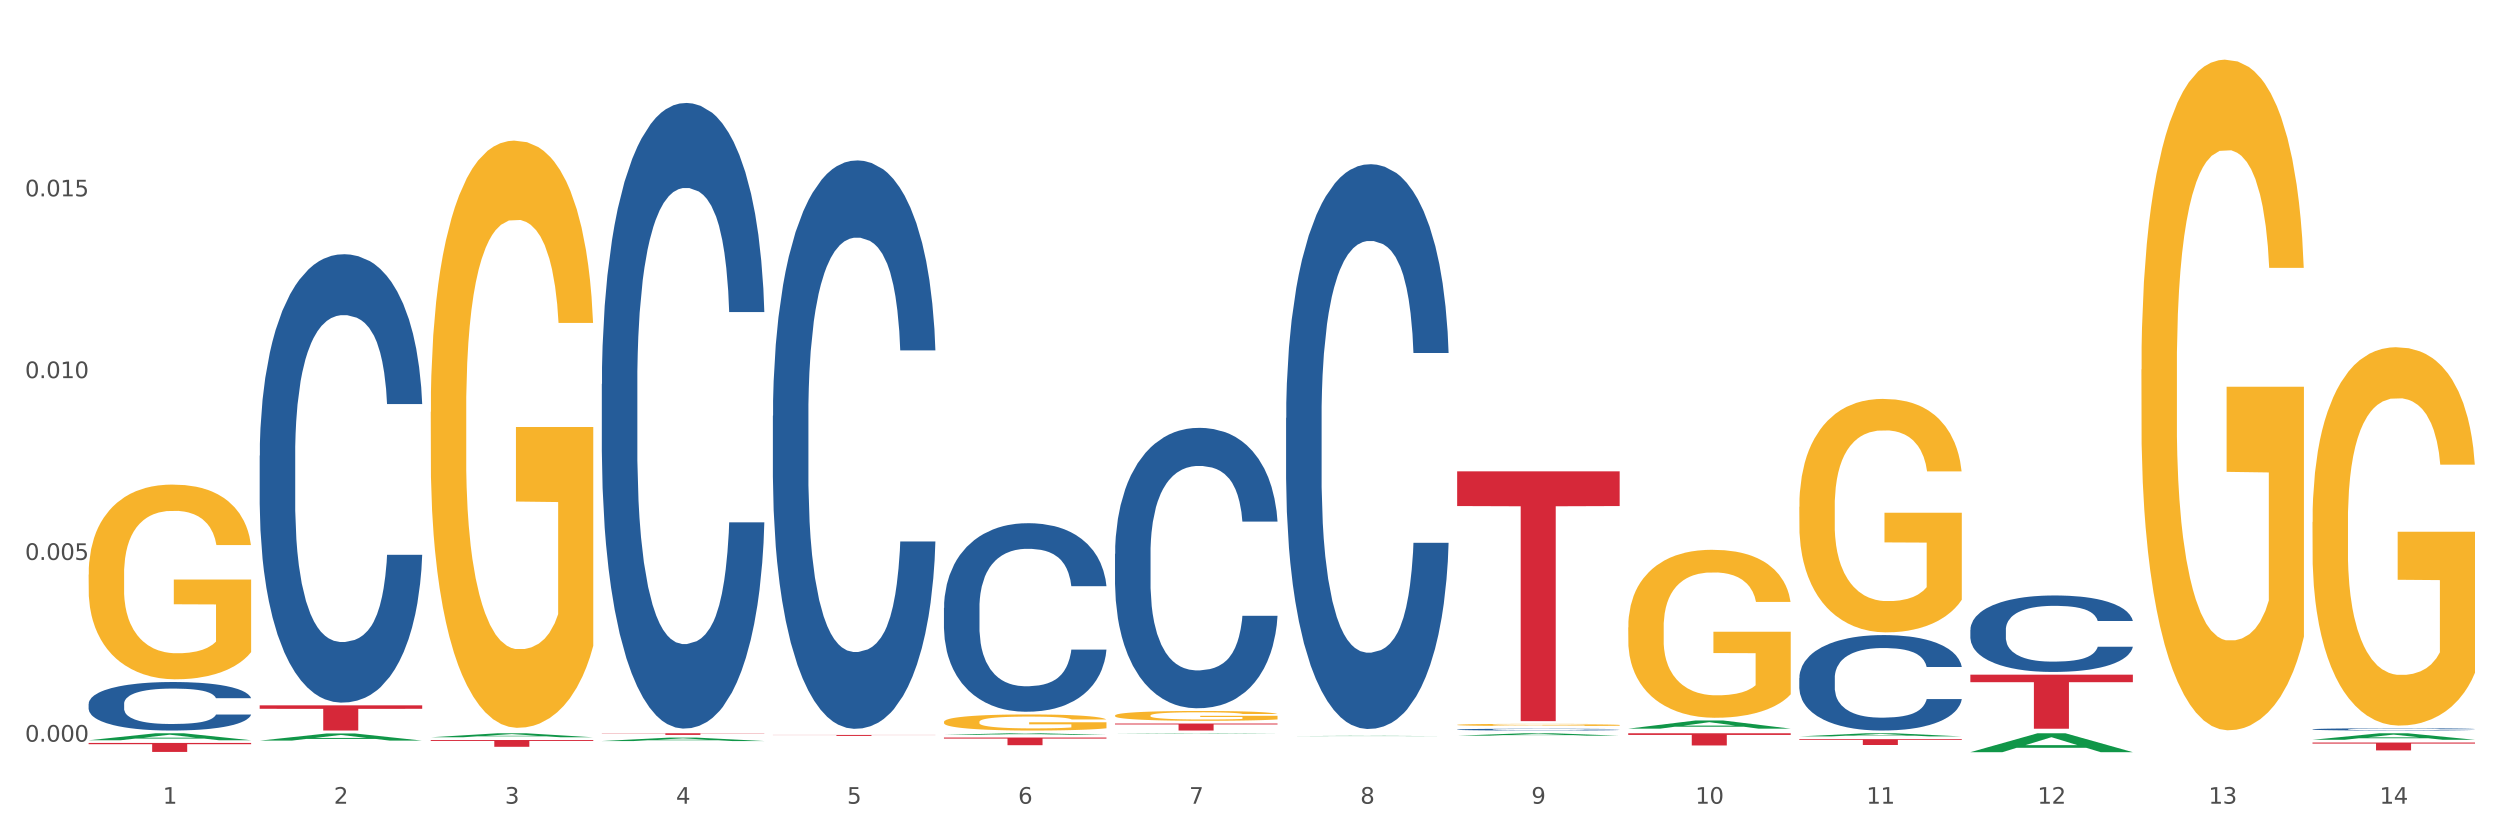 <?xml version="1.0" encoding="utf-8" standalone="no"?>
<!DOCTYPE svg PUBLIC "-//W3C//DTD SVG 1.1//EN"
  "http://www.w3.org/Graphics/SVG/1.1/DTD/svg11.dtd">
<svg xmlns:xlink="http://www.w3.org/1999/xlink" width="1080pt" height="360pt" viewBox="0 0 1080 360" xmlns="http://www.w3.org/2000/svg" version="1.1">
 <rect x="0" y="0" width="1080" height="360" fill="#333333" stroke="none"/>
 <defs>
  <style type="text/css">*{stroke-linejoin: round; stroke-linecap: butt}</style>
 </defs>
 <g id="figure_1">
  <g id="patch_1">
   <path d="M 0 360 
L 1080 360 
L 1080 0 
L 0 0 
z
" style="fill: #ffffff; stroke: #ffffff; stroke-linejoin: miter"/>
  </g>
  <g id="axes_1">
   <g id="matplotlib.axis_1">
    <g id="xtick_1">
     <g id="text_1">
      <!-- 1 -->
      <g style="fill: #4d4d4d" transform="translate(70.332 347.204) scale(0.096 -0.096)">
       <defs>
        <path id="DejaVuSans-31" d="M 794 531 
L 1825 531 
L 1825 4091 
L 703 3866 
L 703 4441 
L 1819 4666 
L 2450 4666 
L 2450 531 
L 3481 531 
L 3481 0 
L 794 0 
L 794 531 
z
" transform="scale(0.016)"/>
       </defs>
       <use xlink:href="#DejaVuSans-31"/>
      </g>
     </g>
    </g>
    <g id="xtick_2">
     <g id="text_2">
      <!-- 2 -->
      <g style="fill: #4d4d4d" transform="translate(144.233 347.204) scale(0.096 -0.096)">
       <defs>
        <path id="DejaVuSans-32" d="M 1228 531 
L 3431 531 
L 3431 0 
L 469 0 
L 469 531 
Q 828 903 1448 1529 
Q 2069 2156 2228 2338 
Q 2531 2678 2651 2914 
Q 2772 3150 2772 3378 
Q 2772 3750 2511 3984 
Q 2250 4219 1831 4219 
Q 1534 4219 1204 4116 
Q 875 4013 500 3803 
L 500 4441 
Q 881 4594 1212 4672 
Q 1544 4750 1819 4750 
Q 2544 4750 2975 4387 
Q 3406 4025 3406 3419 
Q 3406 3131 3298 2873 
Q 3191 2616 2906 2266 
Q 2828 2175 2409 1742 
Q 1991 1309 1228 531 
z
" transform="scale(0.016)"/>
       </defs>
       <use xlink:href="#DejaVuSans-32"/>
      </g>
     </g>
    </g>
    <g id="xtick_3">
     <g id="text_3">
      <!-- 3 -->
      <g style="fill: #4d4d4d" transform="translate(218.134 347.204) scale(0.096 -0.096)">
       <defs>
        <path id="DejaVuSans-33" d="M 2597 2516 
Q 3050 2419 3304 2112 
Q 3559 1806 3559 1356 
Q 3559 666 3084 287 
Q 2609 -91 1734 -91 
Q 1441 -91 1130 -33 
Q 819 25 488 141 
L 488 750 
Q 750 597 1062 519 
Q 1375 441 1716 441 
Q 2309 441 2620 675 
Q 2931 909 2931 1356 
Q 2931 1769 2642 2001 
Q 2353 2234 1838 2234 
L 1294 2234 
L 1294 2753 
L 1863 2753 
Q 2328 2753 2575 2939 
Q 2822 3125 2822 3475 
Q 2822 3834 2567 4026 
Q 2313 4219 1838 4219 
Q 1578 4219 1281 4162 
Q 984 4106 628 3988 
L 628 4550 
Q 988 4650 1302 4700 
Q 1616 4750 1894 4750 
Q 2613 4750 3031 4423 
Q 3450 4097 3450 3541 
Q 3450 3153 3228 2886 
Q 3006 2619 2597 2516 
z
" transform="scale(0.016)"/>
       </defs>
       <use xlink:href="#DejaVuSans-33"/>
      </g>
     </g>
    </g>
    <g id="xtick_4">
     <g id="text_4">
      <!-- 4 -->
      <g style="fill: #4d4d4d" transform="translate(292.034 347.204) scale(0.096 -0.096)">
       <defs>
        <path id="DejaVuSans-34" d="M 2419 4116 
L 825 1625 
L 2419 1625 
L 2419 4116 
z
M 2253 4666 
L 3047 4666 
L 3047 1625 
L 3713 1625 
L 3713 1100 
L 3047 1100 
L 3047 0 
L 2419 0 
L 2419 1100 
L 313 1100 
L 313 1709 
L 2253 4666 
z
" transform="scale(0.016)"/>
       </defs>
       <use xlink:href="#DejaVuSans-34"/>
      </g>
     </g>
    </g>
    <g id="xtick_5">
     <g id="text_5">
      <!-- 5 -->
      <g style="fill: #4d4d4d" transform="translate(365.935 347.204) scale(0.096 -0.096)">
       <defs>
        <path id="DejaVuSans-35" d="M 691 4666 
L 3169 4666 
L 3169 4134 
L 1269 4134 
L 1269 2991 
Q 1406 3038 1543 3061 
Q 1681 3084 1819 3084 
Q 2600 3084 3056 2656 
Q 3513 2228 3513 1497 
Q 3513 744 3044 326 
Q 2575 -91 1722 -91 
Q 1428 -91 1123 -41 
Q 819 9 494 109 
L 494 744 
Q 775 591 1075 516 
Q 1375 441 1709 441 
Q 2250 441 2565 725 
Q 2881 1009 2881 1497 
Q 2881 1984 2565 2268 
Q 2250 2553 1709 2553 
Q 1456 2553 1204 2497 
Q 953 2441 691 2322 
L 691 4666 
z
" transform="scale(0.016)"/>
       </defs>
       <use xlink:href="#DejaVuSans-35"/>
      </g>
     </g>
    </g>
    <g id="xtick_6">
     <g id="text_6">
      <!-- 6 -->
      <g style="fill: #4d4d4d" transform="translate(439.836 347.204) scale(0.096 -0.096)">
       <defs>
        <path id="DejaVuSans-36" d="M 2113 2584 
Q 1688 2584 1439 2293 
Q 1191 2003 1191 1497 
Q 1191 994 1439 701 
Q 1688 409 2113 409 
Q 2538 409 2786 701 
Q 3034 994 3034 1497 
Q 3034 2003 2786 2293 
Q 2538 2584 2113 2584 
z
M 3366 4563 
L 3366 3988 
Q 3128 4100 2886 4159 
Q 2644 4219 2406 4219 
Q 1781 4219 1451 3797 
Q 1122 3375 1075 2522 
Q 1259 2794 1537 2939 
Q 1816 3084 2150 3084 
Q 2853 3084 3261 2657 
Q 3669 2231 3669 1497 
Q 3669 778 3244 343 
Q 2819 -91 2113 -91 
Q 1303 -91 875 529 
Q 447 1150 447 2328 
Q 447 3434 972 4092 
Q 1497 4750 2381 4750 
Q 2619 4750 2861 4703 
Q 3103 4656 3366 4563 
z
" transform="scale(0.016)"/>
       </defs>
       <use xlink:href="#DejaVuSans-36"/>
      </g>
     </g>
    </g>
    <g id="xtick_7">
     <g id="text_7">
      <!-- 7 -->
      <g style="fill: #4d4d4d" transform="translate(513.737 347.204) scale(0.096 -0.096)">
       <defs>
        <path id="DejaVuSans-37" d="M 525 4666 
L 3525 4666 
L 3525 4397 
L 1831 0 
L 1172 0 
L 2766 4134 
L 525 4134 
L 525 4666 
z
" transform="scale(0.016)"/>
       </defs>
       <use xlink:href="#DejaVuSans-37"/>
      </g>
     </g>
    </g>
    <g id="xtick_8">
     <g id="text_8">
      <!-- 8 -->
      <g style="fill: #4d4d4d" transform="translate(587.638 347.204) scale(0.096 -0.096)">
       <defs>
        <path id="DejaVuSans-38" d="M 2034 2216 
Q 1584 2216 1326 1975 
Q 1069 1734 1069 1313 
Q 1069 891 1326 650 
Q 1584 409 2034 409 
Q 2484 409 2743 651 
Q 3003 894 3003 1313 
Q 3003 1734 2745 1975 
Q 2488 2216 2034 2216 
z
M 1403 2484 
Q 997 2584 770 2862 
Q 544 3141 544 3541 
Q 544 4100 942 4425 
Q 1341 4750 2034 4750 
Q 2731 4750 3128 4425 
Q 3525 4100 3525 3541 
Q 3525 3141 3298 2862 
Q 3072 2584 2669 2484 
Q 3125 2378 3379 2068 
Q 3634 1759 3634 1313 
Q 3634 634 3220 271 
Q 2806 -91 2034 -91 
Q 1263 -91 848 271 
Q 434 634 434 1313 
Q 434 1759 690 2068 
Q 947 2378 1403 2484 
z
M 1172 3481 
Q 1172 3119 1398 2916 
Q 1625 2713 2034 2713 
Q 2441 2713 2670 2916 
Q 2900 3119 2900 3481 
Q 2900 3844 2670 4047 
Q 2441 4250 2034 4250 
Q 1625 4250 1398 4047 
Q 1172 3844 1172 3481 
z
" transform="scale(0.016)"/>
       </defs>
       <use xlink:href="#DejaVuSans-38"/>
      </g>
     </g>
    </g>
    <g id="xtick_9">
     <g id="text_9">
      <!-- 9 -->
      <g style="fill: #4d4d4d" transform="translate(661.539 347.204) scale(0.096 -0.096)">
       <defs>
        <path id="DejaVuSans-39" d="M 703 97 
L 703 672 
Q 941 559 1184 500 
Q 1428 441 1663 441 
Q 2288 441 2617 861 
Q 2947 1281 2994 2138 
Q 2813 1869 2534 1725 
Q 2256 1581 1919 1581 
Q 1219 1581 811 2004 
Q 403 2428 403 3163 
Q 403 3881 828 4315 
Q 1253 4750 1959 4750 
Q 2769 4750 3195 4129 
Q 3622 3509 3622 2328 
Q 3622 1225 3098 567 
Q 2575 -91 1691 -91 
Q 1453 -91 1209 -44 
Q 966 3 703 97 
z
M 1959 2075 
Q 2384 2075 2632 2365 
Q 2881 2656 2881 3163 
Q 2881 3666 2632 3958 
Q 2384 4250 1959 4250 
Q 1534 4250 1286 3958 
Q 1038 3666 1038 3163 
Q 1038 2656 1286 2365 
Q 1534 2075 1959 2075 
z
" transform="scale(0.016)"/>
       </defs>
       <use xlink:href="#DejaVuSans-39"/>
      </g>
     </g>
    </g>
    <g id="xtick_10">
     <g id="text_10">
      <!-- 10 -->
      <g style="fill: #4d4d4d" transform="translate(732.386 347.204) scale(0.096 -0.096)">
       <defs>
        <path id="DejaVuSans-30" d="M 2034 4250 
Q 1547 4250 1301 3770 
Q 1056 3291 1056 2328 
Q 1056 1369 1301 889 
Q 1547 409 2034 409 
Q 2525 409 2770 889 
Q 3016 1369 3016 2328 
Q 3016 3291 2770 3770 
Q 2525 4250 2034 4250 
z
M 2034 4750 
Q 2819 4750 3233 4129 
Q 3647 3509 3647 2328 
Q 3647 1150 3233 529 
Q 2819 -91 2034 -91 
Q 1250 -91 836 529 
Q 422 1150 422 2328 
Q 422 3509 836 4129 
Q 1250 4750 2034 4750 
z
" transform="scale(0.016)"/>
       </defs>
       <use xlink:href="#DejaVuSans-31"/>
       <use xlink:href="#DejaVuSans-30" transform="translate(63.623 0)"/>
      </g>
     </g>
    </g>
    <g id="xtick_11">
     <g id="text_11">
      <!-- 11 -->
      <g style="fill: #4d4d4d" transform="translate(806.287 347.204) scale(0.096 -0.096)">
       <use xlink:href="#DejaVuSans-31"/>
       <use xlink:href="#DejaVuSans-31" transform="translate(63.623 0)"/>
      </g>
     </g>
    </g>
    <g id="xtick_12">
     <g id="text_12">
      <!-- 12 -->
      <g style="fill: #4d4d4d" transform="translate(880.187 347.204) scale(0.096 -0.096)">
       <use xlink:href="#DejaVuSans-31"/>
       <use xlink:href="#DejaVuSans-32" transform="translate(63.623 0)"/>
      </g>
     </g>
    </g>
    <g id="xtick_13">
     <g id="text_13">
      <!-- 13 -->
      <g style="fill: #4d4d4d" transform="translate(954.088 347.204) scale(0.096 -0.096)">
       <use xlink:href="#DejaVuSans-31"/>
       <use xlink:href="#DejaVuSans-33" transform="translate(63.623 0)"/>
      </g>
     </g>
    </g>
    <g id="xtick_14">
     <g id="text_14">
      <!-- 14 -->
      <g style="fill: #4d4d4d" transform="translate(1027.989 347.204) scale(0.096 -0.096)">
       <use xlink:href="#DejaVuSans-31"/>
       <use xlink:href="#DejaVuSans-34" transform="translate(63.623 0)"/>
      </g>
     </g>
    </g>
    <g id="xtick_15"/>
    <g id="xtick_16"/>
    <g id="xtick_17"/>
    <g id="xtick_18"/>
    <g id="xtick_19"/>
    <g id="xtick_20"/>
    <g id="xtick_21"/>
    <g id="xtick_22"/>
    <g id="xtick_23"/>
    <g id="xtick_24"/>
    <g id="xtick_25"/>
    <g id="xtick_26"/>
    <g id="xtick_27"/>
   </g>
   <g id="matplotlib.axis_2">
    <g id="ytick_1">
     <g id="text_15">
      <!-- 0.000 -->
      <g style="fill: #4d4d4d" transform="translate(10.8 320.407) scale(0.096 -0.096)">
       <defs>
        <path id="DejaVuSans-2e" d="M 684 794 
L 1344 794 
L 1344 0 
L 684 0 
L 684 794 
z
" transform="scale(0.016)"/>
       </defs>
       <use xlink:href="#DejaVuSans-30"/>
       <use xlink:href="#DejaVuSans-2e" transform="translate(63.623 0)"/>
       <use xlink:href="#DejaVuSans-30" transform="translate(95.41 0)"/>
       <use xlink:href="#DejaVuSans-30" transform="translate(159.033 0)"/>
       <use xlink:href="#DejaVuSans-30" transform="translate(222.656 0)"/>
      </g>
     </g>
    </g>
    <g id="ytick_2">
     <g id="text_16">
      <!-- 0.005 -->
      <g style="fill: #4d4d4d" transform="translate(10.8 241.881) scale(0.096 -0.096)">
       <use xlink:href="#DejaVuSans-30"/>
       <use xlink:href="#DejaVuSans-2e" transform="translate(63.623 0)"/>
       <use xlink:href="#DejaVuSans-30" transform="translate(95.41 0)"/>
       <use xlink:href="#DejaVuSans-30" transform="translate(159.033 0)"/>
       <use xlink:href="#DejaVuSans-35" transform="translate(222.656 0)"/>
      </g>
     </g>
    </g>
    <g id="ytick_3">
     <g id="text_17">
      <!-- 0.010 -->
      <g style="fill: #4d4d4d" transform="translate(10.8 163.355) scale(0.096 -0.096)">
       <use xlink:href="#DejaVuSans-30"/>
       <use xlink:href="#DejaVuSans-2e" transform="translate(63.623 0)"/>
       <use xlink:href="#DejaVuSans-30" transform="translate(95.41 0)"/>
       <use xlink:href="#DejaVuSans-31" transform="translate(159.033 0)"/>
       <use xlink:href="#DejaVuSans-30" transform="translate(222.656 0)"/>
      </g>
     </g>
    </g>
    <g id="ytick_4">
     <g id="text_18">
      <!-- 0.015 -->
      <g style="fill: #4d4d4d" transform="translate(10.8 84.829) scale(0.096 -0.096)">
       <use xlink:href="#DejaVuSans-30"/>
       <use xlink:href="#DejaVuSans-2e" transform="translate(63.623 0)"/>
       <use xlink:href="#DejaVuSans-30" transform="translate(95.41 0)"/>
       <use xlink:href="#DejaVuSans-31" transform="translate(159.033 0)"/>
       <use xlink:href="#DejaVuSans-35" transform="translate(222.656 0)"/>
      </g>
     </g>
    </g>
    <g id="ytick_5"/>
    <g id="ytick_6"/>
    <g id="ytick_7"/>
    <g id="ytick_8"/>
   </g>
   <g id="PolyCollection_1">
    <path d="M 38.283 319.787 
L 38.355 319.784 
L 67.306 316.762 
L 79.321 316.759 
L 108.489 319.793 
L 94.592 319.793 
L 88.296 319.086 
L 58.404 319.086 
L 58.187 319.098 
L 52.107 319.793 
L 38.283 319.793 
L 38.283 319.787 
L 62.167 318.665 
L 84.532 318.662 
L 73.458 317.406 
L 73.314 317.4 
L 73.169 317.409 
L 62.095 318.662 
L 62.167 318.665 
L 38.283 319.787 
z
" clip-path="url(#p96772c373c)" style="fill: #109648"/>
    <path d="M 851.192 291.449 
L 921.398 291.449 
L 921.398 294.696 
L 893.782 294.718 
L 893.782 314.81 
L 878.643 314.81 
L 878.643 294.718 
L 851.192 294.696 
L 851.192 291.471 
L 851.192 291.449 
z
" clip-path="url(#p96772c373c)" style="fill: #d62839"/>
    <path d="M 777.292 319.299 
L 847.497 319.299 
L 847.497 319.651 
L 819.881 319.654 
L 819.881 321.836 
L 804.742 321.836 
L 804.742 319.654 
L 777.292 319.651 
L 777.292 319.301 
L 777.292 319.299 
z
" clip-path="url(#p96772c373c)" style="fill: #d62839"/>
    <path d="M 703.391 316.759 
L 773.597 316.759 
L 773.597 317.495 
L 745.98 317.5 
L 745.98 322.053 
L 730.841 322.053 
L 730.841 317.5 
L 703.391 317.495 
L 703.391 316.764 
L 703.391 316.759 
z
" clip-path="url(#p96772c373c)" style="fill: #d62839"/>
    <path d="M 629.49 203.613 
L 699.696 203.613 
L 699.696 218.611 
L 672.079 218.712 
L 672.079 311.539 
L 656.94 311.539 
L 656.94 218.712 
L 629.49 218.611 
L 629.49 203.714 
L 629.49 203.613 
z
" clip-path="url(#p96772c373c)" style="fill: #d62839"/>
    <path d="M 481.688 312.555 
L 551.894 312.555 
L 551.894 312.978 
L 524.277 312.981 
L 524.277 315.595 
L 509.138 315.595 
L 509.138 312.981 
L 481.688 312.978 
L 481.688 312.558 
L 481.688 312.555 
z
" clip-path="url(#p96772c373c)" style="fill: #d62839"/>
    <path d="M 407.787 318.627 
L 477.993 318.627 
L 477.993 319.085 
L 450.377 319.088 
L 450.377 321.925 
L 435.237 321.925 
L 435.237 319.088 
L 407.787 319.085 
L 407.787 318.63 
L 407.787 318.627 
z
" clip-path="url(#p96772c373c)" style="fill: #d62839"/>
    <path d="M 333.886 317.478 
L 404.092 317.478 
L 404.092 317.542 
L 376.476 317.543 
L 376.476 317.936 
L 361.337 317.936 
L 361.337 317.543 
L 333.886 317.542 
L 333.886 317.479 
L 333.886 317.478 
z
" clip-path="url(#p96772c373c)" style="fill: #d62839"/>
    <path d="M 259.986 316.759 
L 330.191 316.759 
L 330.191 316.86 
L 302.575 316.861 
L 302.575 317.485 
L 287.436 317.485 
L 287.436 316.861 
L 259.986 316.86 
L 259.986 316.76 
L 259.986 316.759 
z
" clip-path="url(#p96772c373c)" style="fill: #d62839"/>
    <path d="M 186.085 319.674 
L 256.291 319.674 
L 256.291 320.083 
L 228.674 320.086 
L 228.674 322.617 
L 213.535 322.617 
L 213.535 320.086 
L 186.085 320.083 
L 186.085 319.677 
L 186.085 319.674 
z
" clip-path="url(#p96772c373c)" style="fill: #d62839"/>
    <path d="M 112.184 304.699 
L 182.39 304.699 
L 182.39 306.213 
L 154.773 306.223 
L 154.773 315.595 
L 139.634 315.595 
L 139.634 306.223 
L 112.184 306.213 
L 112.184 304.709 
L 112.184 304.699 
z
" clip-path="url(#p96772c373c)" style="fill: #d62839"/>
    <path d="M 998.994 315.059 
L 999.077 315.058 
L 999.077 315.033 
L 999.326 314.999 
L 1000.239 314.937 
L 1001.401 314.89 
L 1003.392 314.835 
L 1004.471 314.811 
L 1005.882 314.786 
L 1008.786 314.744 
L 1012.106 314.708 
L 1014.43 314.689 
L 1016.172 314.676 
L 1020.073 314.654 
L 1022.313 314.644 
L 1024.637 314.636 
L 1026.628 314.631 
L 1029.948 314.625 
L 1032.603 314.622 
L 1035.674 314.621 
L 1038.246 314.622 
L 1041.649 314.625 
L 1046.628 314.636 
L 1048.537 314.642 
L 1051.109 314.653 
L 1053.765 314.667 
L 1055.922 314.682 
L 1058.412 314.702 
L 1060.984 314.729 
L 1063.474 314.762 
L 1065.217 314.794 
L 1066.627 314.827 
L 1067.872 314.867 
L 1068.785 314.91 
L 1069.2 314.947 
L 1054.014 314.947 
L 1053.599 314.914 
L 1052.769 314.878 
L 1051.939 314.854 
L 1051.026 314.835 
L 1049.615 314.812 
L 1048.371 314.798 
L 1046.296 314.781 
L 1044.387 314.771 
L 1042.811 314.764 
L 1040.902 314.759 
L 1036.836 314.754 
L 1033.931 314.754 
L 1032.105 314.755 
L 1029.865 314.76 
L 1027.956 314.766 
L 1025.716 314.777 
L 1023.973 314.788 
L 1022.23 314.803 
L 1021.234 314.814 
L 1019.741 314.834 
L 1018.745 314.85 
L 1017.417 314.877 
L 1016.67 314.897 
L 1015.342 314.948 
L 1014.761 314.985 
L 1014.512 315.011 
L 1014.347 315.039 
L 1014.347 315.178 
L 1014.844 315.24 
L 1015.259 315.267 
L 1015.923 315.297 
L 1017.168 315.336 
L 1018.994 315.375 
L 1020.902 315.402 
L 1022.479 315.419 
L 1023.973 315.432 
L 1025.467 315.441 
L 1027.292 315.45 
L 1028.786 315.456 
L 1031.027 315.461 
L 1033.682 315.464 
L 1035.757 315.464 
L 1039.989 315.459 
L 1041.898 315.455 
L 1043.723 315.449 
L 1045.715 315.439 
L 1047.292 315.428 
L 1048.205 315.42 
L 1049.698 315.403 
L 1050.86 315.385 
L 1051.856 315.365 
L 1052.52 315.347 
L 1053.267 315.32 
L 1053.848 315.29 
L 1054.014 315.274 
L 1069.2 315.274 
L 1068.868 315.306 
L 1068.287 315.337 
L 1067.125 315.379 
L 1066.213 315.403 
L 1064.802 315.433 
L 1063.308 315.457 
L 1061.233 315.485 
L 1059.325 315.506 
L 1057.333 315.523 
L 1055.175 315.539 
L 1051.275 315.562 
L 1049.864 315.568 
L 1046.877 315.578 
L 1044.553 315.585 
L 1041.151 315.591 
L 1037.665 315.594 
L 1034.014 315.595 
L 1030.778 315.594 
L 1027.209 315.588 
L 1024.969 315.583 
L 1022.479 315.575 
L 1019.575 315.562 
L 1016.836 315.547 
L 1014.264 315.53 
L 1011.857 315.509 
L 1009.616 315.486 
L 1006.712 315.448 
L 1004.554 315.41 
L 1002.977 315.376 
L 1001.899 315.346 
L 1000.82 315.309 
L 1000.239 315.283 
L 999.326 315.221 
L 998.994 315.163 
L 998.994 315.059 
z
" clip-path="url(#p96772c373c)" style="fill: #255c99"/>
    <path d="M 851.192 272.087 
L 851.275 272.057 
L 851.275 271.212 
L 851.524 270.065 
L 852.437 267.953 
L 853.599 266.353 
L 855.591 264.482 
L 856.67 263.698 
L 858.08 262.822 
L 860.985 261.404 
L 864.304 260.197 
L 866.628 259.533 
L 868.37 259.11 
L 872.271 258.356 
L 874.511 258.024 
L 876.835 257.752 
L 878.827 257.571 
L 882.146 257.36 
L 884.802 257.269 
L 887.872 257.239 
L 890.445 257.269 
L 893.847 257.39 
L 898.826 257.752 
L 900.735 257.963 
L 903.307 258.326 
L 905.963 258.809 
L 908.121 259.291 
L 910.61 259.985 
L 913.183 260.891 
L 915.672 262.038 
L 917.415 263.094 
L 918.826 264.211 
L 920.071 265.569 
L 920.983 267.047 
L 921.398 268.285 
L 906.212 268.285 
L 905.797 267.168 
L 904.967 265.961 
L 904.137 265.146 
L 903.224 264.482 
L 901.814 263.728 
L 900.569 263.245 
L 898.494 262.671 
L 896.586 262.309 
L 895.009 262.098 
L 893.1 261.917 
L 889.034 261.736 
L 886.129 261.736 
L 884.304 261.796 
L 882.063 261.947 
L 880.154 262.158 
L 877.914 262.521 
L 876.171 262.913 
L 874.428 263.426 
L 873.433 263.788 
L 871.939 264.452 
L 870.943 264.995 
L 869.615 265.931 
L 868.868 266.595 
L 867.541 268.315 
L 866.96 269.582 
L 866.711 270.458 
L 866.545 271.423 
L 866.545 276.131 
L 867.043 278.244 
L 867.458 279.149 
L 868.122 280.175 
L 869.366 281.503 
L 871.192 282.801 
L 873.101 283.736 
L 874.677 284.31 
L 876.171 284.732 
L 877.665 285.064 
L 879.491 285.366 
L 880.984 285.547 
L 883.225 285.728 
L 885.88 285.819 
L 887.955 285.819 
L 892.187 285.668 
L 894.096 285.517 
L 895.922 285.306 
L 897.913 284.974 
L 899.49 284.612 
L 900.403 284.34 
L 901.897 283.767 
L 903.058 283.163 
L 904.054 282.469 
L 904.718 281.865 
L 905.465 280.96 
L 906.046 279.934 
L 906.212 279.391 
L 921.398 279.391 
L 921.066 280.477 
L 920.485 281.533 
L 919.324 282.952 
L 918.411 283.767 
L 917 284.763 
L 915.506 285.608 
L 913.432 286.543 
L 911.523 287.237 
L 909.531 287.841 
L 907.374 288.384 
L 903.473 289.139 
L 902.063 289.35 
L 899.075 289.712 
L 896.752 289.923 
L 893.349 290.134 
L 889.864 290.255 
L 886.212 290.285 
L 882.976 290.225 
L 879.408 290.044 
L 877.167 289.863 
L 874.677 289.591 
L 871.773 289.169 
L 869.034 288.656 
L 866.462 288.052 
L 864.055 287.358 
L 861.815 286.573 
L 858.91 285.276 
L 856.752 284.008 
L 855.176 282.831 
L 854.097 281.835 
L 853.018 280.568 
L 852.437 279.692 
L 851.524 277.58 
L 851.192 275.618 
L 851.192 272.087 
z
" clip-path="url(#p96772c373c)" style="fill: #255c99"/>
    <path d="M 777.292 292.883 
L 777.375 292.845 
L 777.375 291.791 
L 777.624 290.359 
L 778.536 287.723 
L 779.698 285.726 
L 781.69 283.391 
L 782.769 282.412 
L 784.179 281.319 
L 787.084 279.549 
L 790.403 278.042 
L 792.727 277.214 
L 794.47 276.686 
L 798.37 275.745 
L 800.611 275.331 
L 802.934 274.992 
L 804.926 274.766 
L 808.245 274.502 
L 810.901 274.389 
L 813.971 274.351 
L 816.544 274.389 
L 819.946 274.54 
L 824.925 274.992 
L 826.834 275.255 
L 829.407 275.707 
L 832.062 276.31 
L 834.22 276.912 
L 836.709 277.779 
L 839.282 278.909 
L 841.771 280.34 
L 843.514 281.658 
L 844.925 283.052 
L 846.17 284.747 
L 847.082 286.593 
L 847.497 288.137 
L 832.311 288.137 
L 831.896 286.743 
L 831.066 285.237 
L 830.236 284.22 
L 829.324 283.391 
L 827.913 282.449 
L 826.668 281.847 
L 824.593 281.131 
L 822.685 280.679 
L 821.108 280.415 
L 819.199 280.189 
L 815.133 279.963 
L 812.229 279.963 
L 810.403 280.039 
L 808.162 280.227 
L 806.254 280.491 
L 804.013 280.943 
L 802.27 281.432 
L 800.528 282.073 
L 799.532 282.525 
L 798.038 283.353 
L 797.042 284.031 
L 795.714 285.199 
L 794.968 286.028 
L 793.64 288.175 
L 793.059 289.757 
L 792.81 290.849 
L 792.644 292.054 
L 792.644 297.93 
L 793.142 300.567 
L 793.557 301.697 
L 794.221 302.977 
L 795.465 304.635 
L 797.291 306.254 
L 799.2 307.422 
L 800.777 308.138 
L 802.27 308.665 
L 803.764 309.079 
L 805.59 309.456 
L 807.083 309.682 
L 809.324 309.908 
L 811.98 310.021 
L 814.054 310.021 
L 818.286 309.832 
L 820.195 309.644 
L 822.021 309.381 
L 824.012 308.966 
L 825.589 308.514 
L 826.502 308.175 
L 827.996 307.46 
L 829.158 306.706 
L 830.153 305.84 
L 830.817 305.087 
L 831.564 303.957 
L 832.145 302.676 
L 832.311 301.998 
L 847.497 301.998 
L 847.165 303.354 
L 846.585 304.672 
L 845.423 306.443 
L 844.51 307.46 
L 843.099 308.703 
L 841.605 309.757 
L 839.531 310.925 
L 837.622 311.791 
L 835.63 312.544 
L 833.473 313.222 
L 829.573 314.164 
L 828.162 314.428 
L 825.174 314.88 
L 822.851 315.143 
L 819.448 315.407 
L 815.963 315.558 
L 812.312 315.595 
L 809.075 315.52 
L 805.507 315.294 
L 803.266 315.068 
L 800.777 314.729 
L 797.872 314.202 
L 795.134 313.561 
L 792.561 312.808 
L 790.154 311.942 
L 787.914 310.962 
L 785.009 309.343 
L 782.852 307.761 
L 781.275 306.292 
L 780.196 305.049 
L 779.117 303.467 
L 778.536 302.375 
L 777.624 299.738 
L 777.292 297.29 
L 777.292 292.883 
z
" clip-path="url(#p96772c373c)" style="fill: #255c99"/>
    <path d="M 629.49 315.159 
L 629.573 315.159 
L 629.573 315.138 
L 629.822 315.111 
L 630.735 315.06 
L 631.896 315.022 
L 633.888 314.977 
L 634.967 314.958 
L 636.378 314.937 
L 639.282 314.903 
L 642.602 314.874 
L 644.925 314.859 
L 646.668 314.848 
L 650.568 314.83 
L 652.809 314.822 
L 655.132 314.816 
L 657.124 314.812 
L 660.444 314.806 
L 663.099 314.804 
L 666.17 314.804 
L 668.742 314.804 
L 672.144 314.807 
L 677.124 314.816 
L 679.032 314.821 
L 681.605 314.83 
L 684.26 314.841 
L 686.418 314.853 
L 688.908 314.869 
L 691.48 314.891 
L 693.97 314.919 
L 695.712 314.944 
L 697.123 314.971 
L 698.368 315.003 
L 699.281 315.039 
L 699.696 315.068 
L 684.509 315.068 
L 684.094 315.041 
L 683.265 315.013 
L 682.435 314.993 
L 681.522 314.977 
L 680.111 314.959 
L 678.866 314.947 
L 676.792 314.934 
L 674.883 314.925 
L 673.306 314.92 
L 671.398 314.916 
L 667.331 314.911 
L 664.427 314.911 
L 662.601 314.913 
L 660.361 314.916 
L 658.452 314.921 
L 656.211 314.93 
L 654.469 314.94 
L 652.726 314.952 
L 651.73 314.96 
L 650.236 314.976 
L 649.24 314.989 
L 647.913 315.012 
L 647.166 315.028 
L 645.838 315.069 
L 645.257 315.099 
L 645.008 315.12 
L 644.842 315.143 
L 644.842 315.256 
L 645.34 315.307 
L 645.755 315.329 
L 646.419 315.353 
L 647.664 315.385 
L 649.489 315.416 
L 651.398 315.438 
L 652.975 315.452 
L 654.469 315.462 
L 655.962 315.47 
L 657.788 315.478 
L 659.282 315.482 
L 661.522 315.486 
L 664.178 315.488 
L 666.253 315.488 
L 670.485 315.485 
L 672.393 315.481 
L 674.219 315.476 
L 676.211 315.468 
L 677.788 315.459 
L 678.7 315.453 
L 680.194 315.439 
L 681.356 315.425 
L 682.352 315.408 
L 683.016 315.394 
L 683.762 315.372 
L 684.343 315.347 
L 684.509 315.334 
L 699.696 315.334 
L 699.364 315.36 
L 698.783 315.386 
L 697.621 315.42 
L 696.708 315.439 
L 695.297 315.463 
L 693.804 315.483 
L 691.729 315.506 
L 689.82 315.522 
L 687.829 315.537 
L 685.671 315.55 
L 681.771 315.568 
L 680.36 315.573 
L 677.373 315.582 
L 675.049 315.587 
L 671.647 315.592 
L 668.161 315.595 
L 664.51 315.595 
L 661.273 315.594 
L 657.705 315.59 
L 655.464 315.585 
L 652.975 315.579 
L 650.07 315.569 
L 647.332 315.556 
L 644.759 315.542 
L 642.353 315.525 
L 640.112 315.506 
L 637.208 315.475 
L 635.05 315.445 
L 633.473 315.417 
L 632.394 315.393 
L 631.316 315.363 
L 630.735 315.342 
L 629.822 315.291 
L 629.49 315.244 
L 629.49 315.159 
z
" clip-path="url(#p96772c373c)" style="fill: #255c99"/>
    <path d="M 555.589 180.564 
L 555.672 180.341 
L 555.672 174.102 
L 555.921 165.634 
L 556.834 150.036 
L 557.996 138.226 
L 559.987 124.41 
L 561.066 118.617 
L 562.477 112.155 
L 565.381 101.682 
L 568.701 92.768 
L 571.024 87.866 
L 572.767 84.746 
L 576.667 79.175 
L 578.908 76.724 
L 581.232 74.719 
L 583.223 73.382 
L 586.543 71.822 
L 589.198 71.154 
L 592.269 70.931 
L 594.841 71.154 
L 598.244 72.045 
L 603.223 74.719 
L 605.131 76.279 
L 607.704 78.953 
L 610.36 82.518 
L 612.517 86.083 
L 615.007 91.208 
L 617.579 97.893 
L 620.069 106.361 
L 621.812 114.16 
L 623.222 122.405 
L 624.467 132.432 
L 625.38 143.351 
L 625.795 152.487 
L 610.608 152.487 
L 610.194 144.242 
L 609.364 135.329 
L 608.534 129.313 
L 607.621 124.41 
L 606.21 118.84 
L 604.965 115.274 
L 602.891 111.04 
L 600.982 108.366 
L 599.405 106.807 
L 597.497 105.47 
L 593.43 104.133 
L 590.526 104.133 
L 588.7 104.578 
L 586.46 105.692 
L 584.551 107.252 
L 582.31 109.926 
L 580.568 112.823 
L 578.825 116.611 
L 577.829 119.285 
L 576.335 124.188 
L 575.34 128.198 
L 574.012 135.106 
L 573.265 140.009 
L 571.937 152.71 
L 571.356 162.069 
L 571.107 168.531 
L 570.941 175.662 
L 570.941 210.423 
L 571.439 226.022 
L 571.854 232.707 
L 572.518 240.283 
L 573.763 250.088 
L 575.589 259.669 
L 577.497 266.577 
L 579.074 270.811 
L 580.568 273.931 
L 582.061 276.382 
L 583.887 278.61 
L 585.381 279.947 
L 587.621 281.284 
L 590.277 281.952 
L 592.352 281.952 
L 596.584 280.838 
L 598.493 279.724 
L 600.318 278.164 
L 602.31 275.713 
L 603.887 273.039 
L 604.799 271.034 
L 606.293 266.8 
L 607.455 262.343 
L 608.451 257.218 
L 609.115 252.761 
L 609.862 246.077 
L 610.443 238.5 
L 610.608 234.489 
L 625.795 234.489 
L 625.463 242.511 
L 624.882 250.31 
L 623.72 260.783 
L 622.807 266.8 
L 621.397 274.153 
L 619.903 280.393 
L 617.828 287.3 
L 615.92 292.426 
L 613.928 296.882 
L 611.77 300.893 
L 607.87 306.464 
L 606.459 308.024 
L 603.472 310.698 
L 601.148 312.258 
L 597.746 313.817 
L 594.26 314.709 
L 590.609 314.932 
L 587.373 314.486 
L 583.804 313.149 
L 581.564 311.812 
L 579.074 309.806 
L 576.169 306.687 
L 573.431 302.899 
L 570.858 298.442 
L 568.452 293.317 
L 566.211 287.523 
L 563.307 277.941 
L 561.149 268.583 
L 559.572 259.892 
L 558.494 252.539 
L 557.415 243.18 
L 556.834 236.718 
L 555.921 221.119 
L 555.589 206.635 
L 555.589 180.564 
z
" clip-path="url(#p96772c373c)" style="fill: #255c99"/>
    <path d="M 481.688 239.261 
L 481.771 239.15 
L 481.771 236.052 
L 482.02 231.848 
L 482.933 224.103 
L 484.095 218.24 
L 486.086 211.38 
L 487.165 208.504 
L 488.576 205.295 
L 491.48 200.095 
L 494.8 195.67 
L 497.123 193.236 
L 498.866 191.687 
L 502.767 188.921 
L 505.007 187.704 
L 507.331 186.708 
L 509.322 186.044 
L 512.642 185.27 
L 515.297 184.938 
L 518.368 184.827 
L 520.94 184.938 
L 524.343 185.381 
L 529.322 186.708 
L 531.231 187.483 
L 533.803 188.81 
L 536.459 190.581 
L 538.616 192.351 
L 541.106 194.895 
L 543.678 198.214 
L 546.168 202.419 
L 547.911 206.291 
L 549.321 210.384 
L 550.566 215.363 
L 551.479 220.784 
L 551.894 225.32 
L 536.708 225.32 
L 536.293 221.227 
L 535.463 216.801 
L 534.633 213.814 
L 533.72 211.38 
L 532.309 208.614 
L 531.065 206.844 
L 528.99 204.742 
L 527.081 203.414 
L 525.505 202.64 
L 523.596 201.976 
L 519.53 201.312 
L 516.625 201.312 
L 514.799 201.534 
L 512.559 202.087 
L 510.65 202.861 
L 508.41 204.189 
L 506.667 205.627 
L 504.924 207.508 
L 503.928 208.836 
L 502.435 211.27 
L 501.439 213.261 
L 500.111 216.691 
L 499.364 219.125 
L 498.036 225.431 
L 497.455 230.078 
L 497.206 233.286 
L 497.04 236.827 
L 497.04 254.086 
L 497.538 261.83 
L 497.953 265.149 
L 498.617 268.911 
L 499.862 273.779 
L 501.688 278.536 
L 503.596 281.966 
L 505.173 284.068 
L 506.667 285.617 
L 508.161 286.834 
L 509.986 287.941 
L 511.48 288.604 
L 513.721 289.268 
L 516.376 289.6 
L 518.451 289.6 
L 522.683 289.047 
L 524.592 288.494 
L 526.417 287.719 
L 528.409 286.502 
L 529.986 285.175 
L 530.899 284.179 
L 532.392 282.077 
L 533.554 279.864 
L 534.55 277.319 
L 535.214 275.107 
L 535.961 271.788 
L 536.542 268.026 
L 536.708 266.035 
L 551.894 266.035 
L 551.562 270.017 
L 550.981 273.89 
L 549.819 279.09 
L 548.906 282.077 
L 547.496 285.728 
L 546.002 288.826 
L 543.927 292.255 
L 542.019 294.8 
L 540.027 297.013 
L 537.869 299.004 
L 533.969 301.77 
L 532.558 302.545 
L 529.571 303.872 
L 527.247 304.647 
L 523.845 305.421 
L 520.359 305.864 
L 516.708 305.974 
L 513.472 305.753 
L 509.903 305.089 
L 507.663 304.425 
L 505.173 303.43 
L 502.269 301.881 
L 499.53 300 
L 496.958 297.787 
L 494.551 295.243 
L 492.31 292.366 
L 489.406 287.609 
L 487.248 282.962 
L 485.671 278.647 
L 484.593 274.996 
L 483.514 270.349 
L 482.933 267.141 
L 482.02 259.396 
L 481.688 252.205 
L 481.688 239.261 
z
" clip-path="url(#p96772c373c)" style="fill: #255c99"/>
    <path d="M 407.787 262.616 
L 407.87 262.542 
L 407.87 260.459 
L 408.119 257.632 
L 409.032 252.424 
L 410.194 248.482 
L 412.186 243.869 
L 413.264 241.935 
L 414.675 239.778 
L 417.58 236.281 
L 420.899 233.305 
L 423.223 231.669 
L 424.965 230.627 
L 428.866 228.767 
L 431.106 227.949 
L 433.43 227.279 
L 435.422 226.833 
L 438.741 226.312 
L 441.396 226.089 
L 444.467 226.015 
L 447.039 226.089 
L 450.442 226.387 
L 455.421 227.279 
L 457.33 227.8 
L 459.902 228.693 
L 462.558 229.883 
L 464.715 231.074 
L 467.205 232.785 
L 469.778 235.016 
L 472.267 237.843 
L 474.01 240.447 
L 475.421 243.2 
L 476.665 246.547 
L 477.578 250.193 
L 477.993 253.243 
L 462.807 253.243 
L 462.392 250.49 
L 461.562 247.514 
L 460.732 245.506 
L 459.819 243.869 
L 458.409 242.009 
L 457.164 240.819 
L 455.089 239.406 
L 453.18 238.513 
L 451.604 237.992 
L 449.695 237.546 
L 445.629 237.099 
L 442.724 237.099 
L 440.899 237.248 
L 438.658 237.62 
L 436.749 238.141 
L 434.509 239.034 
L 432.766 240.001 
L 431.023 241.265 
L 430.027 242.158 
L 428.534 243.795 
L 427.538 245.134 
L 426.21 247.44 
L 425.463 249.077 
L 424.135 253.317 
L 423.555 256.442 
L 423.306 258.599 
L 423.14 260.98 
L 423.14 272.585 
L 423.638 277.793 
L 424.052 280.024 
L 424.716 282.554 
L 425.961 285.827 
L 427.787 289.026 
L 429.695 291.332 
L 431.272 292.746 
L 432.766 293.787 
L 434.26 294.605 
L 436.085 295.349 
L 437.579 295.796 
L 439.82 296.242 
L 442.475 296.465 
L 444.55 296.465 
L 448.782 296.093 
L 450.691 295.721 
L 452.517 295.201 
L 454.508 294.382 
L 456.085 293.49 
L 456.998 292.82 
L 458.492 291.407 
L 459.653 289.919 
L 460.649 288.208 
L 461.313 286.72 
L 462.06 284.488 
L 462.641 281.959 
L 462.807 280.62 
L 477.993 280.62 
L 477.661 283.298 
L 477.08 285.901 
L 475.918 289.398 
L 475.006 291.407 
L 473.595 293.862 
L 472.101 295.945 
L 470.027 298.251 
L 468.118 299.962 
L 466.126 301.45 
L 463.969 302.789 
L 460.068 304.649 
L 458.657 305.169 
L 455.67 306.062 
L 453.346 306.583 
L 449.944 307.104 
L 446.459 307.401 
L 442.807 307.476 
L 439.571 307.327 
L 436.002 306.88 
L 433.762 306.434 
L 431.272 305.764 
L 428.368 304.723 
L 425.629 303.458 
L 423.057 301.97 
L 420.65 300.259 
L 418.409 298.325 
L 415.505 295.126 
L 413.347 292.002 
L 411.771 289.1 
L 410.692 286.645 
L 409.613 283.521 
L 409.032 281.363 
L 408.119 276.156 
L 407.787 271.32 
L 407.787 262.616 
z
" clip-path="url(#p96772c373c)" style="fill: #255c99"/>
    <path d="M 333.886 179.632 
L 333.969 179.408 
L 333.969 173.129 
L 334.218 164.607 
L 335.131 148.909 
L 336.293 137.023 
L 338.285 123.119 
L 339.363 117.288 
L 340.774 110.785 
L 343.679 100.245 
L 346.998 91.275 
L 349.322 86.341 
L 351.064 83.201 
L 354.965 77.595 
L 357.205 75.128 
L 359.529 73.11 
L 361.521 71.764 
L 364.84 70.194 
L 367.496 69.522 
L 370.566 69.297 
L 373.139 69.522 
L 376.541 70.419 
L 381.52 73.11 
L 383.429 74.68 
L 386.001 77.371 
L 388.657 80.959 
L 390.815 84.547 
L 393.304 89.705 
L 395.877 96.433 
L 398.366 104.954 
L 400.109 112.803 
L 401.52 121.101 
L 402.764 131.192 
L 403.677 142.181 
L 404.092 151.376 
L 388.906 151.376 
L 388.491 143.078 
L 387.661 134.108 
L 386.831 128.053 
L 385.918 123.119 
L 384.508 117.513 
L 383.263 113.925 
L 381.188 109.664 
L 379.28 106.973 
L 377.703 105.403 
L 375.794 104.057 
L 371.728 102.712 
L 368.823 102.712 
L 366.998 103.16 
L 364.757 104.282 
L 362.848 105.851 
L 360.608 108.542 
L 358.865 111.458 
L 357.122 115.27 
L 356.127 117.961 
L 354.633 122.895 
L 353.637 126.932 
L 352.309 133.883 
L 351.562 138.817 
L 350.235 151.6 
L 349.654 161.019 
L 349.405 167.522 
L 349.239 174.698 
L 349.239 209.682 
L 349.737 225.38 
L 350.152 232.108 
L 350.816 239.733 
L 352.06 249.6 
L 353.886 259.243 
L 355.795 266.195 
L 357.371 270.456 
L 358.865 273.596 
L 360.359 276.063 
L 362.185 278.305 
L 363.678 279.651 
L 365.919 280.996 
L 368.574 281.669 
L 370.649 281.669 
L 374.881 280.548 
L 376.79 279.426 
L 378.616 277.857 
L 380.607 275.39 
L 382.184 272.699 
L 383.097 270.68 
L 384.591 266.42 
L 385.752 261.934 
L 386.748 256.776 
L 387.412 252.291 
L 388.159 245.564 
L 388.74 237.939 
L 388.906 233.902 
L 404.092 233.902 
L 403.76 241.975 
L 403.179 249.824 
L 402.018 260.365 
L 401.105 266.42 
L 399.694 273.82 
L 398.2 280.099 
L 396.126 287.051 
L 394.217 292.209 
L 392.225 296.694 
L 390.068 300.731 
L 386.167 306.337 
L 384.757 307.907 
L 381.769 310.598 
L 379.446 312.168 
L 376.043 313.738 
L 372.558 314.635 
L 368.906 314.859 
L 365.67 314.411 
L 362.102 313.065 
L 359.861 311.719 
L 357.371 309.701 
L 354.467 306.562 
L 351.728 302.749 
L 349.156 298.264 
L 346.749 293.106 
L 344.509 287.275 
L 341.604 277.632 
L 339.446 268.214 
L 337.87 259.468 
L 336.791 252.067 
L 335.712 242.648 
L 335.131 236.145 
L 334.218 220.447 
L 333.886 205.87 
L 333.886 179.632 
z
" clip-path="url(#p96772c373c)" style="fill: #255c99"/>
    <path d="M 259.986 165.917 
L 260.069 165.67 
L 260.069 158.758 
L 260.318 149.378 
L 261.23 132.1 
L 262.392 119.017 
L 264.384 103.713 
L 265.463 97.296 
L 266.873 90.137 
L 269.778 78.536 
L 273.097 68.662 
L 275.421 63.232 
L 277.164 59.776 
L 281.064 53.605 
L 283.305 50.89 
L 285.628 48.669 
L 287.62 47.188 
L 290.939 45.46 
L 293.595 44.719 
L 296.665 44.472 
L 299.238 44.719 
L 302.64 45.707 
L 307.619 48.669 
L 309.528 50.396 
L 312.101 53.358 
L 314.756 57.308 
L 316.914 61.257 
L 319.403 66.935 
L 321.976 74.34 
L 324.465 83.72 
L 326.208 92.359 
L 327.619 101.492 
L 328.864 112.6 
L 329.776 124.695 
L 330.191 134.815 
L 315.005 134.815 
L 314.59 125.682 
L 313.76 115.808 
L 312.93 109.144 
L 312.018 103.713 
L 310.607 97.542 
L 309.362 93.593 
L 307.287 88.903 
L 305.379 85.941 
L 303.802 84.213 
L 301.893 82.732 
L 297.827 81.251 
L 294.923 81.251 
L 293.097 81.745 
L 290.856 82.979 
L 288.948 84.707 
L 286.707 87.669 
L 284.964 90.878 
L 283.222 95.074 
L 282.226 98.036 
L 280.732 103.467 
L 279.736 107.91 
L 278.408 115.562 
L 277.662 120.992 
L 276.334 135.062 
L 275.753 145.429 
L 275.504 152.587 
L 275.338 160.486 
L 275.338 198.993 
L 275.836 216.272 
L 276.251 223.677 
L 276.915 232.069 
L 278.159 242.93 
L 279.985 253.544 
L 281.894 261.196 
L 283.471 265.886 
L 284.964 269.342 
L 286.458 272.057 
L 288.284 274.525 
L 289.777 276.006 
L 292.018 277.487 
L 294.674 278.228 
L 296.748 278.228 
L 300.98 276.994 
L 302.889 275.759 
L 304.715 274.032 
L 306.706 271.316 
L 308.283 268.354 
L 309.196 266.133 
L 310.69 261.443 
L 311.852 256.506 
L 312.847 250.829 
L 313.511 245.892 
L 314.258 238.487 
L 314.839 230.094 
L 315.005 225.651 
L 330.191 225.651 
L 329.859 234.538 
L 329.279 243.177 
L 328.117 254.778 
L 327.204 261.443 
L 325.793 269.588 
L 324.299 276.5 
L 322.225 284.152 
L 320.316 289.829 
L 318.324 294.766 
L 316.167 299.209 
L 312.267 305.38 
L 310.856 307.108 
L 307.868 310.07 
L 305.545 311.798 
L 302.142 313.526 
L 298.657 314.513 
L 295.006 314.76 
L 291.769 314.266 
L 288.201 312.785 
L 285.96 311.304 
L 283.471 309.083 
L 280.566 305.627 
L 277.827 301.431 
L 275.255 296.494 
L 272.848 290.817 
L 270.608 284.399 
L 267.703 273.785 
L 265.546 263.418 
L 263.969 253.791 
L 262.89 245.645 
L 261.811 235.278 
L 261.23 228.12 
L 260.318 210.841 
L 259.986 194.797 
L 259.986 165.917 
z
" clip-path="url(#p96772c373c)" style="fill: #255c99"/>
    <path d="M 186.085 315.593 
L 186.168 315.593 
L 186.168 315.593 
L 186.417 315.593 
L 187.33 315.593 
L 188.491 315.593 
L 190.483 315.592 
L 191.562 315.592 
L 192.973 315.592 
L 195.877 315.592 
L 199.196 315.592 
L 201.52 315.592 
L 203.263 315.592 
L 207.163 315.592 
L 209.404 315.592 
L 211.727 315.592 
L 213.719 315.592 
L 217.038 315.592 
L 219.694 315.592 
L 222.764 315.592 
L 225.337 315.592 
L 228.739 315.592 
L 233.718 315.592 
L 235.627 315.592 
L 238.2 315.592 
L 240.855 315.592 
L 243.013 315.592 
L 245.502 315.592 
L 248.075 315.592 
L 250.565 315.592 
L 252.307 315.592 
L 253.718 315.592 
L 254.963 315.592 
L 255.876 315.593 
L 256.291 315.593 
L 241.104 315.593 
L 240.689 315.593 
L 239.859 315.593 
L 239.03 315.592 
L 238.117 315.592 
L 236.706 315.592 
L 235.461 315.592 
L 233.387 315.592 
L 231.478 315.592 
L 229.901 315.592 
L 227.992 315.592 
L 223.926 315.592 
L 221.022 315.592 
L 219.196 315.592 
L 216.955 315.592 
L 215.047 315.592 
L 212.806 315.592 
L 211.063 315.592 
L 209.321 315.592 
L 208.325 315.592 
L 206.831 315.592 
L 205.835 315.592 
L 204.508 315.593 
L 203.761 315.593 
L 202.433 315.593 
L 201.852 315.593 
L 201.603 315.593 
L 201.437 315.593 
L 201.437 315.594 
L 201.935 315.594 
L 202.35 315.594 
L 203.014 315.594 
L 204.259 315.594 
L 206.084 315.595 
L 207.993 315.595 
L 209.57 315.595 
L 211.063 315.595 
L 212.557 315.595 
L 214.383 315.595 
L 215.877 315.595 
L 218.117 315.595 
L 220.773 315.595 
L 222.847 315.595 
L 227.08 315.595 
L 228.988 315.595 
L 230.814 315.595 
L 232.806 315.595 
L 234.382 315.595 
L 235.295 315.595 
L 236.789 315.595 
L 237.951 315.595 
L 238.947 315.594 
L 239.61 315.594 
L 240.357 315.594 
L 240.938 315.594 
L 241.104 315.594 
L 256.291 315.594 
L 255.959 315.594 
L 255.378 315.594 
L 254.216 315.595 
L 253.303 315.595 
L 251.892 315.595 
L 250.399 315.595 
L 248.324 315.595 
L 246.415 315.595 
L 244.424 315.595 
L 242.266 315.595 
L 238.366 315.595 
L 236.955 315.595 
L 233.967 315.595 
L 231.644 315.595 
L 228.241 315.595 
L 224.756 315.595 
L 221.105 315.595 
L 217.868 315.595 
L 214.3 315.595 
L 212.059 315.595 
L 209.57 315.595 
L 206.665 315.595 
L 203.927 315.595 
L 201.354 315.595 
L 198.947 315.595 
L 196.707 315.595 
L 193.802 315.595 
L 191.645 315.595 
L 190.068 315.595 
L 188.989 315.594 
L 187.91 315.594 
L 187.33 315.594 
L 186.417 315.594 
L 186.085 315.594 
L 186.085 315.593 
z
" clip-path="url(#p96772c373c)" style="fill: #255c99"/>
    <path d="M 112.184 196.858 
L 112.267 196.681 
L 112.267 191.727 
L 112.516 185.005 
L 113.429 172.621 
L 114.59 163.245 
L 116.582 152.276 
L 117.661 147.677 
L 119.072 142.546 
L 121.976 134.231 
L 125.296 127.155 
L 127.619 123.263 
L 129.362 120.786 
L 133.262 116.363 
L 135.503 114.417 
L 137.826 112.825 
L 139.818 111.764 
L 143.137 110.525 
L 145.793 109.995 
L 148.863 109.818 
L 151.436 109.995 
L 154.838 110.702 
L 159.818 112.825 
L 161.726 114.064 
L 164.299 116.186 
L 166.954 119.017 
L 169.112 121.848 
L 171.602 125.917 
L 174.174 131.224 
L 176.664 137.946 
L 178.406 144.138 
L 179.817 150.684 
L 181.062 158.645 
L 181.975 167.314 
L 182.39 174.567 
L 167.203 174.567 
L 166.788 168.021 
L 165.959 160.945 
L 165.129 156.168 
L 164.216 152.276 
L 162.805 147.853 
L 161.56 145.023 
L 159.486 141.662 
L 157.577 139.539 
L 156 138.3 
L 154.092 137.239 
L 150.025 136.177 
L 147.121 136.177 
L 145.295 136.531 
L 143.055 137.416 
L 141.146 138.654 
L 138.905 140.777 
L 137.163 143.077 
L 135.42 146.084 
L 134.424 148.207 
L 132.93 152.099 
L 131.934 155.284 
L 130.607 160.768 
L 129.86 164.66 
L 128.532 174.744 
L 127.951 182.174 
L 127.702 187.305 
L 127.536 192.966 
L 127.536 220.564 
L 128.034 232.948 
L 128.449 238.255 
L 129.113 244.27 
L 130.358 252.054 
L 132.183 259.661 
L 134.092 265.145 
L 135.669 268.507 
L 137.163 270.983 
L 138.656 272.929 
L 140.482 274.698 
L 141.976 275.76 
L 144.216 276.821 
L 146.872 277.352 
L 148.946 277.352 
L 153.179 276.468 
L 155.087 275.583 
L 156.913 274.345 
L 158.905 272.399 
L 160.481 270.276 
L 161.394 268.684 
L 162.888 265.322 
L 164.05 261.784 
L 165.046 257.715 
L 165.71 254.177 
L 166.456 248.869 
L 167.037 242.855 
L 167.203 239.67 
L 182.39 239.67 
L 182.058 246.039 
L 181.477 252.231 
L 180.315 260.546 
L 179.402 265.322 
L 177.991 271.16 
L 176.498 276.114 
L 174.423 281.598 
L 172.514 285.667 
L 170.523 289.205 
L 168.365 292.39 
L 164.465 296.812 
L 163.054 298.051 
L 160.067 300.174 
L 157.743 301.412 
L 154.341 302.65 
L 150.855 303.358 
L 147.204 303.535 
L 143.967 303.181 
L 140.399 302.12 
L 138.158 301.058 
L 135.669 299.466 
L 132.764 296.989 
L 130.026 293.982 
L 127.453 290.444 
L 125.047 286.375 
L 122.806 281.775 
L 119.902 274.168 
L 117.744 266.737 
L 116.167 259.838 
L 115.088 254 
L 114.01 246.57 
L 113.429 241.439 
L 112.516 229.055 
L 112.184 217.556 
L 112.184 196.858 
z
" clip-path="url(#p96772c373c)" style="fill: #255c99"/>
    <path d="M 998.994 320.76 
L 1069.2 320.76 
L 1069.2 321.232 
L 1041.583 321.236 
L 1041.583 324.16 
L 1026.444 324.16 
L 1026.444 321.236 
L 998.994 321.232 
L 998.994 320.763 
L 998.994 320.76 
z
" clip-path="url(#p96772c373c)" style="fill: #d62839"/>
    <path d="M 38.283 304.049 
L 38.366 304.03 
L 38.366 303.494 
L 38.615 302.766 
L 39.528 301.426 
L 40.69 300.411 
L 42.681 299.224 
L 43.76 298.726 
L 45.171 298.171 
L 48.075 297.271 
L 51.395 296.505 
L 53.718 296.083 
L 55.461 295.815 
L 59.361 295.337 
L 61.602 295.126 
L 63.926 294.954 
L 65.917 294.839 
L 69.237 294.705 
L 71.892 294.647 
L 74.963 294.628 
L 77.535 294.647 
L 80.938 294.724 
L 85.917 294.954 
L 87.825 295.088 
L 90.398 295.317 
L 93.053 295.624 
L 95.211 295.93 
L 97.701 296.371 
L 100.273 296.945 
L 102.763 297.673 
L 104.506 298.343 
L 105.916 299.051 
L 107.161 299.913 
L 108.074 300.851 
L 108.489 301.636 
L 93.302 301.636 
L 92.888 300.928 
L 92.058 300.162 
L 91.228 299.645 
L 90.315 299.224 
L 88.904 298.745 
L 87.659 298.439 
L 85.585 298.075 
L 83.676 297.845 
L 82.099 297.711 
L 80.191 297.596 
L 76.124 297.481 
L 73.22 297.481 
L 71.394 297.519 
L 69.154 297.615 
L 67.245 297.749 
L 65.004 297.979 
L 63.262 298.228 
L 61.519 298.553 
L 60.523 298.783 
L 59.029 299.205 
L 58.034 299.549 
L 56.706 300.143 
L 55.959 300.564 
L 54.631 301.655 
L 54.05 302.46 
L 53.801 303.015 
L 53.635 303.628 
L 53.635 306.615 
L 54.133 307.955 
L 54.548 308.53 
L 55.212 309.181 
L 56.457 310.023 
L 58.283 310.847 
L 60.191 311.44 
L 61.768 311.804 
L 63.262 312.072 
L 64.755 312.283 
L 66.581 312.474 
L 68.075 312.589 
L 70.315 312.704 
L 72.971 312.761 
L 75.046 312.761 
L 79.278 312.666 
L 81.187 312.57 
L 83.012 312.436 
L 85.004 312.225 
L 86.581 311.996 
L 87.493 311.823 
L 88.987 311.459 
L 90.149 311.076 
L 91.145 310.636 
L 91.809 310.253 
L 92.556 309.679 
L 93.136 309.028 
L 93.302 308.683 
L 108.489 308.683 
L 108.157 309.372 
L 107.576 310.042 
L 106.414 310.942 
L 105.501 311.459 
L 104.091 312.091 
L 102.597 312.627 
L 100.522 313.221 
L 98.614 313.661 
L 96.622 314.044 
L 94.464 314.389 
L 90.564 314.868 
L 89.153 315.002 
L 86.166 315.232 
L 83.842 315.366 
L 80.44 315.5 
L 76.954 315.576 
L 73.303 315.595 
L 70.066 315.557 
L 66.498 315.442 
L 64.257 315.327 
L 61.768 315.155 
L 58.863 314.887 
L 56.125 314.561 
L 53.552 314.178 
L 51.146 313.738 
L 48.905 313.24 
L 46.001 312.417 
L 43.843 311.613 
L 42.266 310.866 
L 41.187 310.234 
L 40.109 309.43 
L 39.528 308.874 
L 38.615 307.534 
L 38.283 306.289 
L 38.283 304.049 
z
" clip-path="url(#p96772c373c)" style="fill: #255c99"/>
    <path d="M 38.283 320.957 
L 108.489 320.957 
L 108.489 321.494 
L 80.872 321.498 
L 80.872 324.826 
L 65.733 324.826 
L 65.733 321.498 
L 38.283 321.494 
L 38.283 320.96 
L 38.283 320.957 
z
" clip-path="url(#p96772c373c)" style="fill: #d62839"/>
    <path d="M 407.787 311.854 
L 407.87 311.847 
L 407.87 311.619 
L 408.036 311.422 
L 408.865 310.945 
L 410.108 310.552 
L 411.02 310.342 
L 411.932 310.17 
L 413.009 309.999 
L 414.335 309.821 
L 416.739 309.561 
L 418.231 309.427 
L 420.055 309.287 
L 423.37 309.084 
L 425.774 308.97 
L 428.261 308.875 
L 432.322 308.76 
L 434.974 308.709 
L 437.793 308.671 
L 441.191 308.646 
L 443.761 308.64 
L 449.397 308.659 
L 454.204 308.716 
L 456.525 308.76 
L 459.509 308.836 
L 461.084 308.887 
L 463.654 308.989 
L 466.306 309.122 
L 468.129 309.237 
L 470.865 309.453 
L 472.937 309.669 
L 474.843 309.935 
L 475.838 310.12 
L 476.584 310.291 
L 477.247 310.488 
L 477.91 310.799 
L 462.99 310.799 
L 462.41 310.577 
L 461.498 310.367 
L 460.172 310.164 
L 459.012 310.037 
L 457.023 309.878 
L 455.199 309.777 
L 453.293 309.7 
L 450.972 309.637 
L 449.148 309.605 
L 446.579 309.58 
L 441.523 309.586 
L 438.124 309.637 
L 435.803 309.7 
L 434.311 309.758 
L 432.985 309.821 
L 431.493 309.91 
L 429.753 310.043 
L 428.509 310.164 
L 427.266 310.317 
L 426.271 310.469 
L 425.359 310.647 
L 424.613 310.837 
L 424.033 311.034 
L 423.536 311.276 
L 423.122 311.676 
L 423.122 312.546 
L 423.287 312.743 
L 423.702 313.004 
L 424.199 313.201 
L 425.028 313.436 
L 425.774 313.594 
L 427.183 313.823 
L 428.758 314.014 
L 430.001 314.134 
L 431.244 314.236 
L 433.4 314.376 
L 435.803 314.49 
L 437.876 314.56 
L 440.694 314.623 
L 442.6 314.649 
L 444.258 314.662 
L 448.319 314.662 
L 451.22 314.643 
L 454.453 314.598 
L 456.94 314.541 
L 459.012 314.471 
L 461.333 314.357 
L 462.825 314.249 
L 462.825 312.921 
L 444.589 312.915 
L 444.589 312.032 
L 477.993 312.032 
L 477.993 314.623 
L 476.584 314.757 
L 475.009 314.878 
L 473.351 314.986 
L 470.865 315.119 
L 467.881 315.246 
L 465.228 315.335 
L 462.41 315.411 
L 459.095 315.481 
L 454.785 315.545 
L 452.132 315.57 
L 448.817 315.589 
L 444.921 315.595 
L 441.523 315.583 
L 438.207 315.551 
L 434.726 315.494 
L 431.327 315.411 
L 428.758 315.329 
L 426.188 315.227 
L 423.453 315.094 
L 421.298 314.966 
L 419.64 314.852 
L 417.817 314.706 
L 415.827 314.515 
L 414.335 314.344 
L 413.009 314.166 
L 411.6 313.937 
L 410.605 313.74 
L 409.611 313.493 
L 409.031 313.309 
L 408.368 313.023 
L 407.87 312.622 
L 407.787 311.854 
z
" clip-path="url(#p96772c373c)" style="fill: #f7b32b"/>
    <path d="M 851.192 324.934 
L 851.265 324.926 
L 880.216 316.767 
L 892.23 316.759 
L 921.398 324.95 
L 907.502 324.95 
L 901.205 323.042 
L 871.313 323.042 
L 871.096 323.073 
L 865.016 324.95 
L 851.192 324.95 
L 851.192 324.934 
L 875.077 321.904 
L 897.441 321.896 
L 886.368 318.505 
L 886.223 318.49 
L 886.078 318.513 
L 875.005 321.896 
L 875.077 321.904 
L 851.192 324.934 
z
" clip-path="url(#p96772c373c)" style="fill: #109648"/>
    <path d="M 925.093 317.807 
L 925.166 317.807 
L 954.117 317.8 
L 966.131 317.8 
L 995.299 317.807 
L 981.403 317.807 
L 975.106 317.805 
L 945.214 317.805 
L 944.997 317.805 
L 938.917 317.807 
L 925.093 317.807 
L 925.093 317.807 
L 948.978 317.804 
L 971.342 317.804 
L 960.269 317.801 
L 960.124 317.801 
L 959.979 317.801 
L 948.905 317.804 
L 948.978 317.804 
L 925.093 317.807 
z
" clip-path="url(#p96772c373c)" style="fill: #109648"/>
    <path d="M 998.994 319.591 
L 999.067 319.588 
L 1028.017 316.762 
L 1040.032 316.759 
L 1069.2 319.596 
L 1055.304 319.596 
L 1049.007 318.935 
L 1019.115 318.935 
L 1018.898 318.946 
L 1012.818 319.596 
L 998.994 319.596 
L 998.994 319.591 
L 1022.879 318.541 
L 1045.243 318.539 
L 1034.169 317.364 
L 1034.025 317.359 
L 1033.88 317.367 
L 1022.806 318.539 
L 1022.879 318.541 
L 998.994 319.591 
z
" clip-path="url(#p96772c373c)" style="fill: #109648"/>
    <path d="M 186.085 177.967 
L 186.168 177.735 
L 186.168 169.395 
L 186.333 162.213 
L 187.162 144.837 
L 188.406 130.472 
L 189.317 122.827 
L 190.229 116.571 
L 191.307 110.316 
L 192.633 103.829 
L 195.037 94.33 
L 196.529 89.465 
L 198.352 84.368 
L 201.668 76.954 
L 204.071 72.784 
L 206.558 69.308 
L 210.619 65.138 
L 213.272 63.285 
L 216.09 61.894 
L 219.488 60.968 
L 222.058 60.736 
L 227.694 61.431 
L 232.502 63.516 
L 234.823 65.138 
L 237.807 67.918 
L 239.381 69.772 
L 241.951 73.479 
L 244.603 78.344 
L 246.427 82.514 
L 249.162 90.391 
L 251.234 98.269 
L 253.141 107.999 
L 254.135 114.718 
L 254.881 120.973 
L 255.545 128.155 
L 256.208 139.508 
L 241.288 139.508 
L 240.708 131.399 
L 239.796 123.753 
L 238.47 116.34 
L 237.309 111.706 
L 235.32 105.914 
L 233.496 102.207 
L 231.59 99.427 
L 229.269 97.11 
L 227.446 95.952 
L 224.876 95.025 
L 219.82 95.257 
L 216.422 97.11 
L 214.101 99.427 
L 212.609 101.512 
L 211.283 103.829 
L 209.791 107.072 
L 208.05 111.938 
L 206.807 116.34 
L 205.563 121.9 
L 204.569 127.46 
L 203.657 133.947 
L 202.911 140.898 
L 202.331 148.08 
L 201.833 156.884 
L 201.419 171.48 
L 201.419 203.22 
L 201.585 210.402 
L 201.999 219.901 
L 202.496 227.084 
L 203.325 235.656 
L 204.071 241.448 
L 205.48 249.788 
L 207.055 256.739 
L 208.299 261.141 
L 209.542 264.848 
L 211.697 269.945 
L 214.101 274.115 
L 216.173 276.663 
L 218.991 278.98 
L 220.898 279.907 
L 222.555 280.37 
L 226.617 280.37 
L 229.518 279.675 
L 232.75 278.053 
L 235.237 275.968 
L 237.309 273.42 
L 239.63 269.25 
L 241.122 265.311 
L 241.122 216.89 
L 222.887 216.658 
L 222.887 184.454 
L 256.291 184.454 
L 256.291 278.98 
L 254.881 283.846 
L 253.307 288.247 
L 251.649 292.186 
L 249.162 297.051 
L 246.178 301.685 
L 243.526 304.929 
L 240.708 307.709 
L 237.392 310.257 
L 233.082 312.574 
L 230.43 313.501 
L 227.114 314.196 
L 223.218 314.428 
L 219.82 313.964 
L 216.504 312.806 
L 213.023 310.721 
L 209.625 307.709 
L 207.055 304.697 
L 204.486 300.99 
L 201.75 296.125 
L 199.595 291.491 
L 197.938 287.321 
L 196.114 281.992 
L 194.125 275.042 
L 192.633 268.786 
L 191.307 262.299 
L 189.898 253.959 
L 188.903 246.776 
L 187.908 237.741 
L 187.328 231.022 
L 186.665 220.596 
L 186.168 206 
L 186.085 177.967 
z
" clip-path="url(#p96772c373c)" style="fill: #f7b32b"/>
    <path d="M 38.283 248.211 
L 38.366 248.134 
L 38.366 245.368 
L 38.532 242.987 
L 39.361 237.224 
L 40.604 232.461 
L 41.516 229.925 
L 42.427 227.851 
L 43.505 225.777 
L 44.831 223.625 
L 47.235 220.475 
L 48.727 218.862 
L 50.55 217.172 
L 53.866 214.713 
L 56.27 213.33 
L 58.756 212.178 
L 62.818 210.795 
L 65.47 210.18 
L 68.288 209.719 
L 71.687 209.412 
L 74.256 209.335 
L 79.893 209.565 
L 84.7 210.257 
L 87.021 210.795 
L 90.005 211.717 
L 91.58 212.331 
L 94.149 213.561 
L 96.802 215.174 
L 98.625 216.557 
L 101.36 219.169 
L 103.433 221.781 
L 105.339 225.008 
L 106.334 227.236 
L 107.08 229.311 
L 107.743 231.692 
L 108.406 235.457 
L 93.486 235.457 
L 92.906 232.768 
L 91.994 230.233 
L 90.668 227.774 
L 89.508 226.238 
L 87.518 224.317 
L 85.695 223.087 
L 83.788 222.166 
L 81.467 221.397 
L 79.644 221.013 
L 77.074 220.706 
L 72.018 220.783 
L 68.62 221.397 
L 66.299 222.166 
L 64.807 222.857 
L 63.481 223.625 
L 61.989 224.701 
L 60.248 226.314 
L 59.005 227.774 
L 57.762 229.618 
L 56.767 231.462 
L 55.855 233.613 
L 55.109 235.918 
L 54.529 238.3 
L 54.032 241.219 
L 53.617 246.06 
L 53.617 256.586 
L 53.783 258.967 
L 54.197 262.117 
L 54.695 264.499 
L 55.524 267.342 
L 56.27 269.263 
L 57.679 272.028 
L 59.254 274.333 
L 60.497 275.793 
L 61.74 277.022 
L 63.895 278.713 
L 66.299 280.096 
L 68.371 280.941 
L 71.189 281.709 
L 73.096 282.016 
L 74.754 282.17 
L 78.815 282.17 
L 81.716 281.94 
L 84.949 281.402 
L 87.435 280.71 
L 89.508 279.865 
L 91.828 278.482 
L 93.32 277.176 
L 93.32 261.119 
L 75.085 261.042 
L 75.085 250.362 
L 108.489 250.362 
L 108.489 281.709 
L 107.08 283.322 
L 105.505 284.782 
L 103.847 286.088 
L 101.36 287.702 
L 98.377 289.238 
L 95.724 290.314 
L 92.906 291.236 
L 89.59 292.081 
L 85.28 292.849 
L 82.628 293.157 
L 79.312 293.387 
L 75.417 293.464 
L 72.018 293.31 
L 68.703 292.926 
L 65.221 292.235 
L 61.823 291.236 
L 59.254 290.237 
L 56.684 289.008 
L 53.949 287.395 
L 51.794 285.858 
L 50.136 284.475 
L 48.312 282.708 
L 46.323 280.403 
L 44.831 278.329 
L 43.505 276.177 
L 42.096 273.411 
L 41.101 271.03 
L 40.107 268.033 
L 39.526 265.805 
L 38.863 262.348 
L 38.366 257.507 
L 38.283 248.211 
z
" clip-path="url(#p96772c373c)" style="fill: #f7b32b"/>
    <path d="M 481.688 309.104 
L 481.771 309.1 
L 481.771 308.96 
L 481.937 308.839 
L 482.766 308.548 
L 484.009 308.307 
L 484.921 308.179 
L 485.833 308.074 
L 486.91 307.969 
L 488.236 307.861 
L 490.64 307.701 
L 492.132 307.62 
L 493.956 307.534 
L 497.271 307.41 
L 499.675 307.34 
L 502.161 307.282 
L 506.223 307.212 
L 508.875 307.181 
L 511.693 307.158 
L 515.092 307.142 
L 517.661 307.138 
L 523.298 307.15 
L 528.105 307.185 
L 530.426 307.212 
L 533.41 307.259 
L 534.985 307.29 
L 537.554 307.352 
L 540.207 307.433 
L 542.03 307.503 
L 544.766 307.635 
L 546.838 307.767 
L 548.744 307.931 
L 549.739 308.043 
L 550.485 308.148 
L 551.148 308.269 
L 551.811 308.459 
L 536.891 308.459 
L 536.311 308.323 
L 535.399 308.195 
L 534.073 308.07 
L 532.913 307.993 
L 530.923 307.896 
L 529.1 307.834 
L 527.193 307.787 
L 524.873 307.748 
L 523.049 307.729 
L 520.48 307.713 
L 515.423 307.717 
L 512.025 307.748 
L 509.704 307.787 
L 508.212 307.822 
L 506.886 307.861 
L 505.394 307.915 
L 503.653 307.997 
L 502.41 308.07 
L 501.167 308.164 
L 500.172 308.257 
L 499.26 308.366 
L 498.514 308.482 
L 497.934 308.603 
L 497.437 308.75 
L 497.022 308.995 
L 497.022 309.527 
L 497.188 309.647 
L 497.603 309.807 
L 498.1 309.927 
L 498.929 310.071 
L 499.675 310.168 
L 501.084 310.308 
L 502.659 310.424 
L 503.902 310.498 
L 505.145 310.56 
L 507.3 310.646 
L 509.704 310.715 
L 511.776 310.758 
L 514.595 310.797 
L 516.501 310.813 
L 518.159 310.82 
L 522.22 310.82 
L 525.121 310.809 
L 528.354 310.781 
L 530.841 310.747 
L 532.913 310.704 
L 535.234 310.634 
L 536.726 310.568 
L 536.726 309.756 
L 518.49 309.752 
L 518.49 309.212 
L 551.894 309.212 
L 551.894 310.797 
L 550.485 310.879 
L 548.91 310.952 
L 547.252 311.018 
L 544.766 311.1 
L 541.782 311.178 
L 539.129 311.232 
L 536.311 311.279 
L 532.996 311.321 
L 528.685 311.36 
L 526.033 311.376 
L 522.718 311.387 
L 518.822 311.391 
L 515.423 311.383 
L 512.108 311.364 
L 508.627 311.329 
L 505.228 311.279 
L 502.659 311.228 
L 500.089 311.166 
L 497.354 311.084 
L 495.199 311.007 
L 493.541 310.937 
L 491.718 310.847 
L 489.728 310.731 
L 488.236 310.626 
L 486.91 310.517 
L 485.501 310.378 
L 484.506 310.257 
L 483.512 310.106 
L 482.931 309.993 
L 482.268 309.818 
L 481.771 309.574 
L 481.688 309.104 
z
" clip-path="url(#p96772c373c)" style="fill: #f7b32b"/>
    <path d="M 629.49 313.136 
L 629.573 313.135 
L 629.573 313.104 
L 629.739 313.077 
L 630.567 313.013 
L 631.811 312.96 
L 632.722 312.932 
L 633.634 312.909 
L 634.712 312.886 
L 636.038 312.862 
L 638.442 312.827 
L 639.934 312.809 
L 641.757 312.79 
L 645.073 312.763 
L 647.476 312.747 
L 649.963 312.734 
L 654.025 312.719 
L 656.677 312.712 
L 659.495 312.707 
L 662.894 312.704 
L 665.463 312.703 
L 671.099 312.705 
L 675.907 312.713 
L 678.228 312.719 
L 681.212 312.729 
L 682.787 312.736 
L 685.356 312.75 
L 688.009 312.768 
L 689.832 312.783 
L 692.567 312.812 
L 694.64 312.841 
L 696.546 312.877 
L 697.541 312.902 
L 698.287 312.925 
L 698.95 312.952 
L 699.613 312.994 
L 684.693 312.994 
L 684.113 312.964 
L 683.201 312.935 
L 681.875 312.908 
L 680.714 312.891 
L 678.725 312.87 
L 676.902 312.856 
L 674.995 312.846 
L 672.674 312.837 
L 670.851 312.833 
L 668.281 312.829 
L 663.225 312.83 
L 659.827 312.837 
L 657.506 312.846 
L 656.014 312.853 
L 654.688 312.862 
L 653.196 312.874 
L 651.455 312.892 
L 650.212 312.908 
L 648.968 312.929 
L 647.974 312.949 
L 647.062 312.973 
L 646.316 312.999 
L 645.736 313.025 
L 645.239 313.058 
L 644.824 313.112 
L 644.824 313.229 
L 644.99 313.255 
L 645.404 313.291 
L 645.902 313.317 
L 646.731 313.349 
L 647.476 313.37 
L 648.886 313.401 
L 650.46 313.427 
L 651.704 313.443 
L 652.947 313.456 
L 655.102 313.475 
L 657.506 313.491 
L 659.578 313.5 
L 662.396 313.509 
L 664.303 313.512 
L 665.96 313.514 
L 670.022 313.514 
L 672.923 313.511 
L 676.156 313.505 
L 678.642 313.498 
L 680.714 313.488 
L 683.035 313.473 
L 684.527 313.458 
L 684.527 313.279 
L 666.292 313.279 
L 666.292 313.16 
L 699.696 313.16 
L 699.696 313.509 
L 698.287 313.527 
L 696.712 313.543 
L 695.054 313.557 
L 692.567 313.575 
L 689.583 313.592 
L 686.931 313.604 
L 684.113 313.615 
L 680.797 313.624 
L 676.487 313.633 
L 673.835 313.636 
L 670.519 313.639 
L 666.624 313.64 
L 663.225 313.638 
L 659.91 313.634 
L 656.428 313.626 
L 653.03 313.615 
L 650.46 313.604 
L 647.891 313.59 
L 645.156 313.572 
L 643.001 313.555 
L 641.343 313.539 
L 639.519 313.52 
L 637.53 313.494 
L 636.038 313.471 
L 634.712 313.447 
L 633.303 313.416 
L 632.308 313.39 
L 631.313 313.356 
L 630.733 313.332 
L 630.07 313.293 
L 629.573 313.239 
L 629.49 313.136 
z
" clip-path="url(#p96772c373c)" style="fill: #f7b32b"/>
    <path d="M 703.391 271.045 
L 703.474 270.979 
L 703.474 268.593 
L 703.639 266.538 
L 704.468 261.567 
L 705.712 257.458 
L 706.623 255.271 
L 707.535 253.481 
L 708.613 251.692 
L 709.939 249.836 
L 712.343 247.118 
L 713.835 245.726 
L 715.658 244.268 
L 718.974 242.147 
L 721.377 240.954 
L 723.864 239.96 
L 727.925 238.767 
L 730.578 238.237 
L 733.396 237.839 
L 736.794 237.574 
L 739.364 237.508 
L 745 237.707 
L 749.808 238.303 
L 752.129 238.767 
L 755.113 239.562 
L 756.687 240.093 
L 759.257 241.153 
L 761.909 242.545 
L 763.733 243.738 
L 766.468 245.992 
L 768.54 248.245 
L 770.447 251.029 
L 771.441 252.951 
L 772.187 254.74 
L 772.851 256.795 
L 773.514 260.043 
L 758.594 260.043 
L 758.014 257.723 
L 757.102 255.536 
L 755.776 253.415 
L 754.615 252.089 
L 752.626 250.432 
L 750.802 249.372 
L 748.896 248.576 
L 746.575 247.914 
L 744.752 247.582 
L 742.182 247.317 
L 737.126 247.383 
L 733.728 247.914 
L 731.407 248.576 
L 729.915 249.173 
L 728.589 249.836 
L 727.097 250.764 
L 725.356 252.156 
L 724.113 253.415 
L 722.869 255.006 
L 721.875 256.596 
L 720.963 258.452 
L 720.217 260.44 
L 719.637 262.495 
L 719.139 265.014 
L 718.725 269.189 
L 718.725 278.27 
L 718.891 280.324 
L 719.305 283.042 
L 719.802 285.096 
L 720.631 287.549 
L 721.377 289.206 
L 722.786 291.592 
L 724.361 293.58 
L 725.605 294.839 
L 726.848 295.9 
L 729.003 297.358 
L 731.407 298.551 
L 733.479 299.28 
L 736.297 299.943 
L 738.204 300.208 
L 739.861 300.341 
L 743.923 300.341 
L 746.824 300.142 
L 750.056 299.678 
L 752.543 299.081 
L 754.615 298.352 
L 756.936 297.159 
L 758.428 296.032 
L 758.428 282.18 
L 740.193 282.114 
L 740.193 272.901 
L 773.597 272.901 
L 773.597 299.943 
L 772.187 301.335 
L 770.613 302.594 
L 768.955 303.721 
L 766.468 305.113 
L 763.484 306.438 
L 760.832 307.366 
L 758.014 308.161 
L 754.698 308.891 
L 750.388 309.553 
L 747.736 309.818 
L 744.42 310.017 
L 740.524 310.084 
L 737.126 309.951 
L 733.811 309.62 
L 730.329 309.023 
L 726.931 308.161 
L 724.361 307.3 
L 721.792 306.239 
L 719.057 304.848 
L 716.901 303.522 
L 715.244 302.329 
L 713.42 300.804 
L 711.431 298.816 
L 709.939 297.027 
L 708.613 295.171 
L 707.204 292.785 
L 706.209 290.73 
L 705.214 288.145 
L 704.634 286.223 
L 703.971 283.24 
L 703.474 279.065 
L 703.391 271.045 
z
" clip-path="url(#p96772c373c)" style="fill: #f7b32b"/>
    <path d="M 777.292 318.132 
L 777.364 318.131 
L 806.315 316.761 
L 818.329 316.759 
L 847.497 318.135 
L 833.601 318.135 
L 827.304 317.814 
L 797.412 317.814 
L 797.195 317.819 
L 791.116 318.135 
L 777.292 318.135 
L 777.292 318.132 
L 801.176 317.623 
L 823.541 317.622 
L 812.467 317.052 
L 812.322 317.05 
L 812.177 317.054 
L 801.104 317.622 
L 801.176 317.623 
L 777.292 318.132 
z
" clip-path="url(#p96772c373c)" style="fill: #109648"/>
    <path d="M 777.292 218.93 
L 777.374 218.838 
L 777.374 215.522 
L 777.54 212.666 
L 778.369 205.758 
L 779.612 200.046 
L 780.524 197.007 
L 781.436 194.519 
L 782.514 192.032 
L 783.84 189.453 
L 786.243 185.676 
L 787.735 183.742 
L 789.559 181.715 
L 792.874 178.767 
L 795.278 177.109 
L 797.765 175.728 
L 801.826 174.069 
L 804.479 173.333 
L 807.297 172.78 
L 810.695 172.411 
L 813.265 172.319 
L 818.901 172.596 
L 823.709 173.425 
L 826.03 174.069 
L 829.013 175.175 
L 830.588 175.912 
L 833.158 177.386 
L 835.81 179.32 
L 837.634 180.978 
L 840.369 184.11 
L 842.441 187.242 
L 844.348 191.111 
L 845.342 193.782 
L 846.088 196.27 
L 846.751 199.125 
L 847.415 203.639 
L 832.495 203.639 
L 831.915 200.415 
L 831.003 197.375 
L 829.677 194.427 
L 828.516 192.585 
L 826.527 190.282 
L 824.703 188.808 
L 822.797 187.703 
L 820.476 186.782 
L 818.653 186.321 
L 816.083 185.953 
L 811.027 186.045 
L 807.628 186.782 
L 805.308 187.703 
L 803.816 188.532 
L 802.489 189.453 
L 800.997 190.743 
L 799.257 192.677 
L 798.014 194.427 
L 796.77 196.638 
L 795.776 198.849 
L 794.864 201.428 
L 794.118 204.192 
L 793.538 207.047 
L 793.04 210.548 
L 792.626 216.351 
L 792.626 228.971 
L 792.792 231.827 
L 793.206 235.604 
L 793.703 238.459 
L 794.532 241.867 
L 795.278 244.17 
L 796.687 247.487 
L 798.262 250.25 
L 799.505 252 
L 800.749 253.474 
L 802.904 255.501 
L 805.308 257.159 
L 807.38 258.172 
L 810.198 259.093 
L 812.104 259.462 
L 813.762 259.646 
L 817.824 259.646 
L 820.725 259.37 
L 823.957 258.725 
L 826.444 257.896 
L 828.516 256.883 
L 830.837 255.224 
L 832.329 253.658 
L 832.329 234.406 
L 814.094 234.314 
L 814.094 221.51 
L 847.497 221.51 
L 847.497 259.093 
L 846.088 261.028 
L 844.513 262.778 
L 842.856 264.344 
L 840.369 266.278 
L 837.385 268.121 
L 834.733 269.41 
L 831.915 270.516 
L 828.599 271.529 
L 824.289 272.45 
L 821.636 272.819 
L 818.321 273.095 
L 814.425 273.187 
L 811.027 273.003 
L 807.711 272.542 
L 804.23 271.713 
L 800.832 270.516 
L 798.262 269.318 
L 795.693 267.844 
L 792.957 265.91 
L 790.802 264.068 
L 789.145 262.41 
L 787.321 260.291 
L 785.332 257.527 
L 783.84 255.04 
L 782.514 252.461 
L 781.104 249.145 
L 780.11 246.289 
L 779.115 242.697 
L 778.535 240.025 
L 777.872 235.88 
L 777.374 230.077 
L 777.292 218.93 
z
" clip-path="url(#p96772c373c)" style="fill: #f7b32b"/>
    <path d="M 998.994 225.529 
L 999.077 225.379 
L 999.077 220.005 
L 999.243 215.377 
L 1000.072 204.181 
L 1001.315 194.925 
L 1002.227 189.999 
L 1003.139 185.968 
L 1004.216 181.938 
L 1005.542 177.758 
L 1007.946 171.637 
L 1009.438 168.502 
L 1011.262 165.218 
L 1014.577 160.441 
L 1016.981 157.754 
L 1019.467 155.514 
L 1023.529 152.827 
L 1026.181 151.633 
L 1029 150.737 
L 1032.398 150.14 
L 1034.967 149.991 
L 1040.604 150.439 
L 1045.411 151.782 
L 1047.732 152.827 
L 1050.716 154.619 
L 1052.291 155.813 
L 1054.86 158.201 
L 1057.513 161.336 
L 1059.336 164.023 
L 1062.072 169.099 
L 1064.144 174.175 
L 1066.05 180.445 
L 1067.045 184.774 
L 1067.791 188.805 
L 1068.454 193.432 
L 1069.117 200.747 
L 1054.197 200.747 
L 1053.617 195.522 
L 1052.705 190.596 
L 1051.379 185.819 
L 1050.219 182.833 
L 1048.229 179.101 
L 1046.406 176.713 
L 1044.499 174.921 
L 1042.179 173.428 
L 1040.355 172.682 
L 1037.786 172.085 
L 1032.729 172.234 
L 1029.331 173.428 
L 1027.01 174.921 
L 1025.518 176.265 
L 1024.192 177.758 
L 1022.7 179.848 
L 1020.959 182.983 
L 1019.716 185.819 
L 1018.473 189.402 
L 1017.478 192.985 
L 1016.566 197.165 
L 1015.82 201.643 
L 1015.24 206.271 
L 1014.743 211.944 
L 1014.328 221.349 
L 1014.328 241.801 
L 1014.494 246.428 
L 1014.909 252.549 
L 1015.406 257.177 
L 1016.235 262.7 
L 1016.981 266.432 
L 1018.39 271.807 
L 1019.965 276.285 
L 1021.208 279.122 
L 1022.451 281.51 
L 1024.606 284.794 
L 1027.01 287.482 
L 1029.082 289.124 
L 1031.901 290.617 
L 1033.807 291.214 
L 1035.465 291.512 
L 1039.526 291.512 
L 1042.427 291.064 
L 1045.66 290.019 
L 1048.147 288.676 
L 1050.219 287.034 
L 1052.54 284.347 
L 1054.032 281.809 
L 1054.032 250.608 
L 1035.796 250.459 
L 1035.796 229.709 
L 1069.2 229.709 
L 1069.2 290.617 
L 1067.791 293.751 
L 1066.216 296.588 
L 1064.558 299.126 
L 1062.072 302.261 
L 1059.088 305.246 
L 1056.435 307.336 
L 1053.617 309.128 
L 1050.302 310.77 
L 1045.991 312.263 
L 1043.339 312.86 
L 1040.024 313.308 
L 1036.128 313.457 
L 1032.729 313.158 
L 1029.414 312.412 
L 1025.933 311.068 
L 1022.534 309.128 
L 1019.965 307.187 
L 1017.395 304.799 
L 1014.66 301.664 
L 1012.505 298.678 
L 1010.847 295.991 
L 1009.024 292.557 
L 1007.034 288.079 
L 1005.542 284.048 
L 1004.216 279.868 
L 1002.807 274.494 
L 1001.812 269.866 
L 1000.818 264.044 
L 1000.237 259.715 
L 999.574 252.997 
L 999.077 243.592 
L 998.994 225.529 
z
" clip-path="url(#p96772c373c)" style="fill: #f7b32b"/>
    <path d="M 629.49 317.818 
L 629.562 317.817 
L 658.513 316.76 
L 670.528 316.759 
L 699.696 317.82 
L 685.799 317.82 
L 679.502 317.573 
L 649.611 317.573 
L 649.394 317.577 
L 643.314 317.82 
L 629.49 317.82 
L 629.49 317.818 
L 653.374 317.425 
L 675.739 317.424 
L 664.665 316.985 
L 664.52 316.983 
L 664.376 316.986 
L 653.302 317.424 
L 653.374 317.425 
L 629.49 317.818 
z
" clip-path="url(#p96772c373c)" style="fill: #109648"/>
    <path d="M 555.589 318.02 
L 555.661 318.02 
L 584.612 317.87 
L 596.627 317.87 
L 625.795 318.021 
L 611.898 318.021 
L 605.602 317.985 
L 575.71 317.985 
L 575.493 317.986 
L 569.413 318.021 
L 555.589 318.021 
L 555.589 318.02 
L 579.473 317.964 
L 601.838 317.964 
L 590.764 317.902 
L 590.62 317.901 
L 590.475 317.902 
L 579.401 317.964 
L 579.473 317.964 
L 555.589 318.02 
z
" clip-path="url(#p96772c373c)" style="fill: #109648"/>
    <path d="M 481.688 316.966 
L 481.761 316.966 
L 510.711 316.76 
L 522.726 316.759 
L 551.894 316.966 
L 537.998 316.966 
L 531.701 316.918 
L 501.809 316.918 
L 501.592 316.919 
L 495.512 316.966 
L 481.688 316.966 
L 481.688 316.966 
L 505.573 316.889 
L 527.937 316.889 
L 516.863 316.803 
L 516.719 316.803 
L 516.574 316.804 
L 505.5 316.889 
L 505.573 316.889 
L 481.688 316.966 
z
" clip-path="url(#p96772c373c)" style="fill: #109648"/>
    <path d="M 407.787 317.461 
L 407.86 317.461 
L 436.811 316.76 
L 448.825 316.759 
L 477.993 317.463 
L 464.097 317.463 
L 457.8 317.299 
L 427.908 317.299 
L 427.691 317.302 
L 421.611 317.463 
L 407.787 317.463 
L 407.787 317.461 
L 431.672 317.201 
L 454.036 317.201 
L 442.963 316.909 
L 442.818 316.908 
L 442.673 316.91 
L 431.599 317.201 
L 431.672 317.201 
L 407.787 317.461 
z
" clip-path="url(#p96772c373c)" style="fill: #109648"/>
    <path d="M 259.986 320.127 
L 260.058 320.126 
L 289.009 318.65 
L 301.023 318.649 
L 330.191 320.13 
L 316.295 320.13 
L 309.998 319.785 
L 280.106 319.785 
L 279.889 319.791 
L 273.81 320.13 
L 259.986 320.13 
L 259.986 320.127 
L 283.87 319.579 
L 306.235 319.578 
L 295.161 318.965 
L 295.016 318.962 
L 294.871 318.966 
L 283.798 319.578 
L 283.87 319.579 
L 259.986 320.127 
z
" clip-path="url(#p96772c373c)" style="fill: #109648"/>
    <path d="M 186.085 318.507 
L 186.157 318.505 
L 215.108 316.761 
L 227.123 316.759 
L 256.291 318.51 
L 242.394 318.51 
L 236.097 318.102 
L 206.206 318.102 
L 205.988 318.109 
L 199.909 318.51 
L 186.085 318.51 
L 186.085 318.507 
L 209.969 317.859 
L 232.334 317.858 
L 221.26 317.133 
L 221.115 317.129 
L 220.97 317.134 
L 209.897 317.858 
L 209.969 317.859 
L 186.085 318.507 
z
" clip-path="url(#p96772c373c)" style="fill: #109648"/>
    <path d="M 112.184 319.945 
L 112.256 319.942 
L 141.207 316.851 
L 153.222 316.848 
L 182.39 319.951 
L 168.493 319.951 
L 162.196 319.228 
L 132.305 319.228 
L 132.088 319.24 
L 126.008 319.951 
L 112.184 319.951 
L 112.184 319.945 
L 136.068 318.797 
L 158.433 318.794 
L 147.359 317.509 
L 147.214 317.504 
L 147.07 317.512 
L 135.996 318.794 
L 136.068 318.797 
L 112.184 319.945 
z
" clip-path="url(#p96772c373c)" style="fill: #109648"/>
    <path d="M 925.093 159.648 
L 925.176 159.383 
L 925.176 149.858 
L 925.342 141.655 
L 926.171 121.81 
L 927.414 105.405 
L 928.326 96.673 
L 929.238 89.528 
L 930.315 82.384 
L 931.641 74.975 
L 934.045 64.127 
L 935.537 58.57 
L 937.361 52.749 
L 940.676 44.282 
L 943.08 39.519 
L 945.567 35.55 
L 949.628 30.787 
L 952.28 28.67 
L 955.099 27.083 
L 958.497 26.024 
L 961.067 25.759 
L 966.703 26.553 
L 971.51 28.935 
L 973.831 30.787 
L 976.815 33.962 
L 978.39 36.079 
L 980.96 40.313 
L 983.612 45.869 
L 985.436 50.632 
L 988.171 59.628 
L 990.243 68.625 
L 992.149 79.738 
L 993.144 87.412 
L 993.89 94.556 
L 994.553 102.759 
L 995.216 115.724 
L 980.296 115.724 
L 979.716 106.463 
L 978.805 97.731 
L 977.478 89.264 
L 976.318 83.972 
L 974.329 77.357 
L 972.505 73.123 
L 970.599 69.948 
L 968.278 67.302 
L 966.454 65.979 
L 963.885 64.921 
L 958.829 65.185 
L 955.43 67.302 
L 953.109 69.948 
L 951.617 72.329 
L 950.291 74.975 
L 948.799 78.68 
L 947.059 84.236 
L 945.815 89.264 
L 944.572 95.614 
L 943.577 101.965 
L 942.665 109.374 
L 941.92 117.312 
L 941.339 125.514 
L 940.842 135.569 
L 940.428 152.239 
L 940.428 188.489 
L 940.593 196.692 
L 941.008 207.541 
L 941.505 215.743 
L 942.334 225.534 
L 943.08 232.149 
L 944.489 241.674 
L 946.064 249.612 
L 947.307 254.64 
L 948.551 258.873 
L 950.706 264.695 
L 953.109 269.457 
L 955.182 272.368 
L 958 275.014 
L 959.906 276.072 
L 961.564 276.602 
L 965.625 276.602 
L 968.526 275.808 
L 971.759 273.956 
L 974.246 271.574 
L 976.318 268.664 
L 978.639 263.901 
L 980.131 259.403 
L 980.131 204.101 
L 961.895 203.836 
L 961.895 167.057 
L 995.299 167.057 
L 995.299 275.014 
L 993.89 280.571 
L 992.315 285.598 
L 990.657 290.096 
L 988.171 295.653 
L 985.187 300.945 
L 982.534 304.649 
L 979.716 307.825 
L 976.401 310.735 
L 972.091 313.381 
L 969.438 314.44 
L 966.123 315.233 
L 962.227 315.498 
L 958.829 314.969 
L 955.513 313.646 
L 952.032 311.264 
L 948.633 307.825 
L 946.064 304.385 
L 943.494 300.151 
L 940.759 294.595 
L 938.604 289.302 
L 936.946 284.54 
L 935.123 278.454 
L 933.133 270.516 
L 931.641 263.372 
L 930.315 255.963 
L 928.906 246.437 
L 927.912 238.234 
L 926.917 227.915 
L 926.337 220.242 
L 925.674 208.334 
L 925.176 191.665 
L 925.093 159.648 
z
" clip-path="url(#p96772c373c)" style="fill: #f7b32b"/>
    <path d="M 703.391 314.777 
L 703.463 314.773 
L 732.414 311.251 
L 744.429 311.248 
L 773.597 314.783 
L 759.7 314.783 
L 753.403 313.96 
L 723.512 313.96 
L 723.294 313.973 
L 717.215 314.783 
L 703.391 314.783 
L 703.391 314.777 
L 727.275 313.469 
L 749.64 313.465 
L 738.566 312.001 
L 738.421 311.995 
L 738.277 312.005 
L 727.203 313.465 
L 727.275 313.469 
L 703.391 314.777 
z
" clip-path="url(#p96772c373c)" style="fill: #109648"/>
   </g>
  </g>
 </g>
 <defs>
  <clipPath id="p96772c373c">
   <rect x="38.283" y="10.8" width="1030.917" height="329.109"/>
  </clipPath>
 </defs>
</svg>
